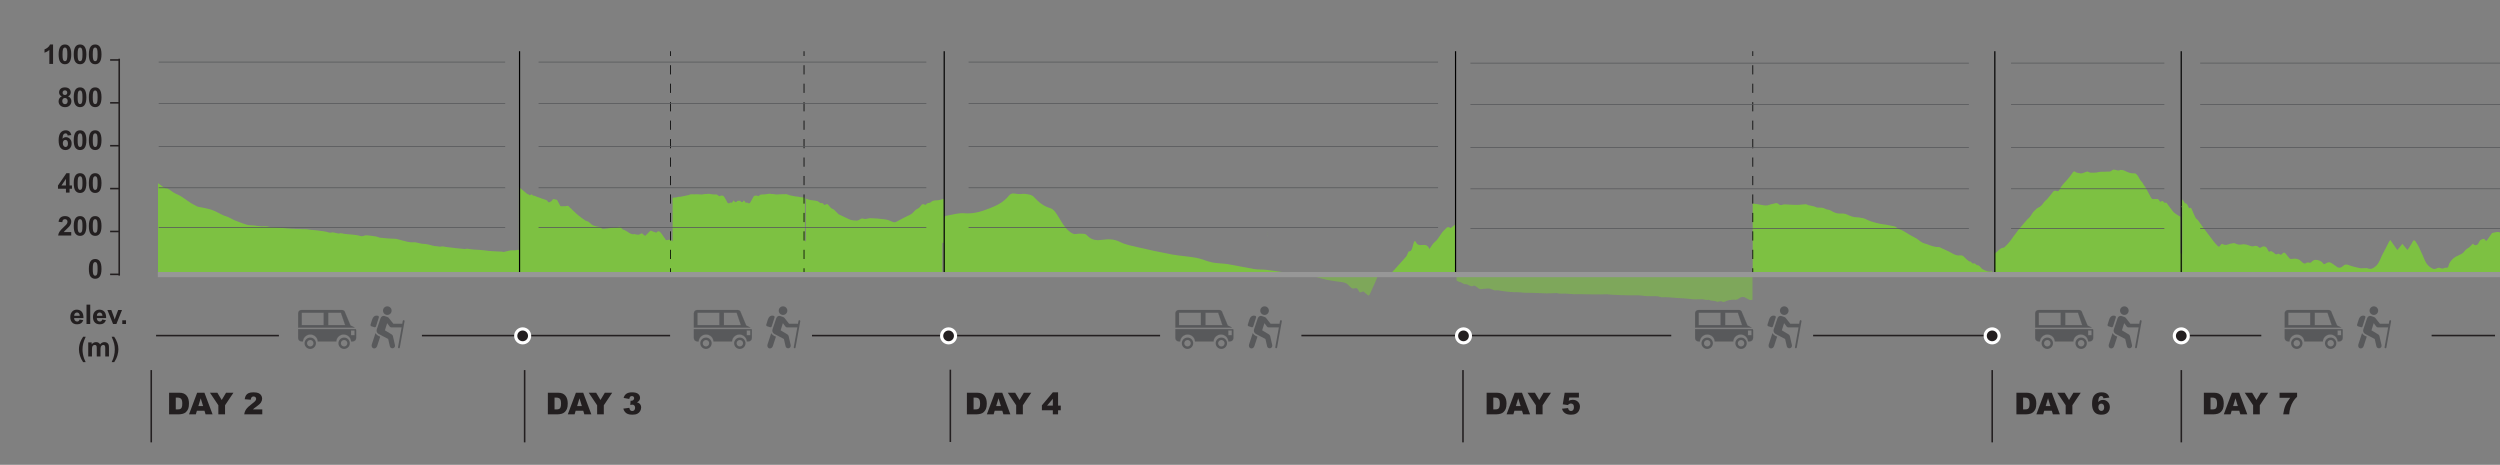 <?xml version="1.0" encoding="utf-8"?>
<!-- Generator: Adobe Illustrator 16.0.0, SVG Export Plug-In . SVG Version: 6.00 Build 0)  -->
<!DOCTYPE svg PUBLIC "-//W3C//DTD SVG 1.1//EN" "http://www.w3.org/Graphics/SVG/1.1/DTD/svg11.dtd">
<svg version="1.1" id="Layer_1" xmlns="http://www.w3.org/2000/svg" xmlns:xlink="http://www.w3.org/1999/xlink" x="0px" y="0px"
	 width="1573.081px" height="292.485px" viewBox="372.322 39.348 1573.081 292.485"
	 enable-background="new 372.322 39.348 1573.081 292.485" xml:space="preserve">
<rect x="372.322" y="39.348" width="1573.081" height="292.485" fill="#808080" stroke="none"/>
<g>
	<path fill="#7DC142" d="M1745.459,198.83v12.04h-118.017v-12.04c0.333-0.21,0.675-0.38,0.988-0.65
		c1.39-1.188,2.663-2.89,4.291-2.91c0.484-0.01,0.998-0.449,1.437-0.898c1.018-1.03,2.045-2.07,2.986-3.301
		c1.646-2.129,3.196-4.5,4.86-6.599c1.873-2.38,3.823-4.59,5.755-6.82c0.713-0.83,1.561-1.35,2.216-2.31
		c0.886-1.28,1.665-2.79,2.73-3.6c0.675-0.51,1.303-1.45,2.006-1.68c1.332-0.44,2.427-1.56,3.463-3.07
		c0.409-0.59,0.875-1.04,1.332-1.5c0.295-0.3,0.618-0.49,0.903-0.79c0.313-0.33,0.599-0.73,0.902-1.1
		c0.818-1.01,1.694-1.89,2.437-3.05c0.817-1.27,1.664-1.38,2.645-1.01c0.608,0.23,1.198,0.38,1.771-0.76
		c0.646-1.33,1.445-2.47,2.282-3.42c1.97-2.26,4.042-4.28,5.831-7.08c0.655-1.03,1.352-1.49,2.178-0.61
		c0.248,0.27,0.581,0.27,0.876,0.34c0.799,0.18,1.589,0.39,2.378,0.47c0.428,0.03,0.865-0.15,1.293-0.29
		c0.961-0.31,1.912-0.65,2.873-0.96c0.076-0.03,0.181,0.1,0.276,0.14c0.542,0.23,1.074,0.63,1.615,0.63
		c1.607,0,3.226,0.11,4.806-0.31c1.845-0.51,3.689-0.15,5.535-0.37c0.979-0.11,1.979,0.33,2.92-0.62
		c1.008-1.02,2.084-0.54,3.147-0.26c0.533,0.14,1.104,0.32,1.607,0.1c1.551-0.67,2.987-0.02,4.462,0.73
		c0.988,0.52,2.016,0.83,3.043,1.05c0.848,0.18,1.723,0.01,2.578,0.15c0.353,0.05,0.693,0.45,1.019,0.77
		c1.208,1.14,1.863,3.63,3.177,4.54c0.248,0.16,0.41,0.69,0.629,1.04c0.219,0.37,0.438,0.73,0.675,1.08
		c0.429,0.62,0.885,1.16,1.274,1.85c0.837,1.51,1.627,3.1,2.453,4.63c0.619,1.14,1.143,2.5,2.207,2.23
		c0.704-0.17,1.438,0.08,2.142-0.06c0.666-0.12,1.16,0.22,1.617,1.11c0.304,0.59,0.646,0.82,1.132,0.45
		c0.494-0.37,1.047-0.42,1.55,0.27c0.353,0.47,0.733,0.77,1.228,0.51c0.248-0.14,0.638,0.11,0.865,0.42
		c1.274,1.67,2.492,3.53,3.806,5.1c0.761,0.91,1.665,1.42,2.521,2.02c0.741,0.52,1.512,0.91,2.272,1.35v23.05L1745.459,198.83
		L1745.459,198.83z"/>
</g>
<rect x="698.844" y="191.123" fill="#7DC142" width="266.414" height="20.003"/>
<path fill="#7DC142" d="M699.632,196.82v3.22h-0.394v11.101H471.741V154.6c1.2,0.88,2.438,1.76,3.593,2.67
	c0.469,0.36,0.873,0.67,1.773,0.6c0.169-0.02,0.422,0.01,0.544,0.08c0.751,0.44,1.604,0.84,2.194,1.35
	c1.511,1.31,3.688,2.21,5.732,3.21c0.835,0.41,1.501,0.94,2.214,1.43c1.567,1.06,3.049,2.16,4.681,3.18
	c1.258,0.79,2.675,1.49,4.071,2.2c0.319,0.17,0.826,0.22,1.257,0.3c0.506,0.1,1.032,0.16,1.539,0.27c1.116,0.22,2.232,0.45,3.34,0.7
	c0.704,0.16,1.397,0.34,2.073,0.54c3.313,0.98,5.61,2.68,8.584,3.9c0.797,0.33,1.764,0.54,2.523,0.89
	c1.342,0.62,2.552,1.32,3.855,1.96c0.517,0.26,1.172,0.42,1.716,0.65c1.887,0.82,3.922,1.5,5.985,2.17
	c1.829,0.59,3.781,0.31,5.601,0.62c0.508,0.09,0.995,0.2,1.512,0.26c0.723,0.08,1.454,0.13,2.186,0.17
	c1.559,0.09,3.162-0.24,4.69,0.28c0.639,0.21,1.501,0.22,2.261,0.28c2.092,0.18,4.184,0.33,6.276,0.5
	c1.764,0.14,3.509,0.31,5.271,0.43c1.313,0.09,2.637,0.16,3.95,0.2c2.036,0.06,4.081,0.06,6.117,0.13
	c0.685,0.03,1.342,0.24,2.025,0.32c1.417,0.15,2.861,0.24,4.27,0.4c1.396,0.16,2.758,0.44,4.156,0.55
	c1.275,0.1,2.316,0.4,3.367,0.78c0.45,0.16,1.295,0.17,1.792,0.04c0.656-0.18,1.088-0.1,1.661,0.04
	c0.882,0.229,1.801,0.4,2.702,0.59c0.113,0.02,0.272,0.05,0.338,0.03c1.548-0.65,2.769,0.26,4.175,0.28
	c0.77,0.02,1.521,0.19,2.279,0.2c1.454,0.03,2.805,0.32,4.175,0.44c1.332,0.119,2.28,0.529,3.435,0.729
	c0.413,0.07,1.051-0.029,1.396-0.18c1.229-0.57,2.542-0.38,3.856-0.21c1.294,0.159,2.58,0.34,3.854,0.55
	c0.563,0.102,1.2,0.21,1.585,0.439c0.507,0.311,1.004,0.381,1.728,0.399c1.004,0.03,1.998,0.222,3.011,0.29
	c1.679,0.13,3.377,0.32,5.057,0.301c1.934-0.021,3.293,0.631,4.906,1c2.514,0.579,4.878,1.521,7.871,1.221
	c0.722-0.07,1.567,0.238,2.345,0.38c1.116,0.21,2.225,0.608,3.34,0.62c2.204,0.02,3.949,0.619,5.826,1.1
	c0.9,0.24,1.923,0.38,2.908,0.439c0.966,0.051,1.819,0.41,2.992,0.101c0.693-0.18,1.867,0.229,2.824,0.351
	c1.623,0.211,3.227,0.439,4.859,0.609c2.242,0.24,4.503,0.439,6.765,0.66c0.103,0,0.243,0.01,0.327-0.021
	c1.022-0.35,1.904-0.158,2.946,0.07c1.126,0.26,2.439,0.26,3.678,0.36c1.951,0.159,3.979,0.159,5.845,0.479
	c3.012,0.521,6.106,0.49,9.166,0.71c0.685,0.051,1.379-0.039,2.045,0.2c0.188,0.07,0.563,0.05,0.797-0.01
	c1.238-0.28,2.458-0.591,3.687-0.88c0.244-0.051,0.534-0.04,0.808-0.062c1.37-0.09,2.805,0.13,4.108-0.358
	C698.45,196.439,699.144,196.72,699.632,196.82z"/>
<g>
	<path fill="#7DC142" d="M698.844,157.107c0.916,0.723,1.837,1.434,2.747,2.173c0.597,0.484,1.195,0.975,1.753,1.53
		c0.56,0.555,1.169,0.862,1.848,0.986c0.064,0.012,0.119,0.136,0.18,0.206c0.286,0.326,0.568,0.304,0.841-0.023
		c0.349-0.421,0.626-0.362,1.031,0.001c0.292,0.264,0.614,0.629,1.112,0.526c0.393-0.08,0.834,0.329,1.261,0.485
		c0.673,0.247,1.354,0.455,2.03,0.696c0.513,0.183,1.02,0.399,1.532,0.583c0.348,0.125,0.703,0.208,1.052,0.327
		c0.546,0.187,1.084,0.434,1.638,0.571c0.612,0.152,0.987,0.724,1.383,1.259c0.25,0.339,0.489,0.342,0.79,0.17
		c0.37-0.211,0.785-0.311,1.122-0.587c0.336-0.275,0.588-0.731,0.904-1.065c0.161-0.171,0.389-0.37,0.566-0.344
		c0.689,0.102,1.375,0.274,2.058,0.458c0.119,0.033,0.233,0.227,0.314,0.381c0.593,1.107,1.161,2.237,1.771,3.326
		c0.114,0.207,0.379,0.366,0.576,0.37c0.992,0.019,1.983-0.009,2.976-0.05c0.259-0.011,0.518-0.118,0.772-0.199
		c0.816-0.258,1.293,0.548,1.85,1.074c1.294,1.223,2.556,2.51,3.872,3.689c1.045,0.939,2.142,1.777,3.231,2.623
		c0.813,0.63,1.636,1.248,2.485,1.779c0.458,0.287,0.987,0.367,1.479,0.56c0.234,0.093,0.479,0.187,0.684,0.355
		c0.564,0.464,1.111,0.97,1.667,1.454c0.936,0.818,2.021,1.06,3.081,1.375c0.506,0.15,1.043,0.126,1.549,0.283
		c0.654,0.205,1.347,0.258,1.894,0.94c0.404,0.504,0.957,0.373,1.468,0.319c0.736-0.078,1.475-0.133,2.208-0.238
		c1.296-0.188,2.588-0.43,3.884-0.605c0.541-0.073,1.093,0.008,1.634-0.061c0.61-0.076,1.221-0.208,1.821-0.378
		c0.598-0.169,1.038,0.218,1.379,0.731c0.521,0.782,1.14,1.117,1.896,1.314c0.652,0.17,1.262,0.66,1.881,1.032
		c0.942,0.563,1.817,1.358,2.891,1.464c0.108,0.01,0.213,0.126,0.322,0.139c0.228,0.024,0.46,0.034,0.688,0.013
		c0.272-0.026,0.61-0.252,0.802-0.109c0.579,0.437,1.2,0.191,1.784,0.354c0.699,0.192,1.271-0.162,1.872-0.521
		c0.451-0.269,0.932-0.42,1.395,0.079c0.338,0.367,0.693,0.726,1.079,0.989c0.187,0.126,0.525,0.154,0.682,0.009
		c0.822-0.778,1.625-1.601,2.403-2.459c0.452-0.497,0.817-0.785,1.464-0.393c0.768,0.466,1.633,0.652,2.462,0.925
		c0.408,0.134,0.772-0.015,1.065-0.464c0.23-0.351,0.479-0.378,0.862-0.267c1.117,0.326,1.712,1.497,2.431,2.459
		c0.713,0.957,1.333,2.039,2.056,2.98c0.167,0.219,0.589,0.131,0.89,0.104c0.248-0.021,0.49-0.232,0.735-0.235
		c0.657-0.007,1.315,0.055,1.969,0.088c0.025,0.69,0.048,1.261,0.07,1.832c-32.047,0-64.094,0-96.14,0
		C698.844,180.451,698.844,168.779,698.844,157.107z"/>
</g>
<g>
	<path fill="#7DC142" d="M878.787,163.825v4.046h-0.005v24.255h-83.218v-24.487c-0.007,0-0.007,0-0.013,0v-3.581
		c0.255-0.14,0.504-0.403,0.759-0.396c0.961,0.023,1.909-0.062,2.835-0.45c0.095-0.039,0.198-0.039,0.297-0.031
		c1.122,0.085,2.209-0.256,3.303-0.489c0.896-0.194,1.801-0.35,2.691-0.567c0.476-0.116,0.926-0.388,1.4-0.474
		c0.516-0.093,1.054-0.055,1.581-0.062c0.109,0,0.225,0.039,0.34,0.031c1.639-0.14,3.277,0.008,4.909,0.117
		c0.74,0.054,1.4-0.28,2.107-0.303c0.475-0.007,0.948-0.031,1.423-0.054c0.434-0.023,0.861-0.101,1.289-0.078
		c0.465,0.023,0.928,0.14,1.39,0.218c0.36,0.054,0.717,0.147,1.071,0.163c0.746,0.023,1.492-0.023,2.238,0.031
		c0.256,0.015,0.505,0.217,0.747,0.373c0.168,0.108,0.313,0.271,0.47,0.404c0.369,0.318,0.739,0.497,1.156,0.108
		c0.371-0.349,0.793-0.108,1.193-0.147c1.117-0.109,1.412,1.165,1.967,1.965c0.498,0.73,0.885,1.593,1.31,2.407
		c0.027,0.047,0.063,0.102,0.104,0.141c0.308,0.326,0.967,0.497,1.233,0.209c0.081-0.085,0.163-0.155,0.244-0.209
		c0.312-0.226,0.637-0.233,1.018-0.047c0.138,0.069,0.406-0.163,0.556-0.334c0.202-0.233,0.348-0.56,0.521-0.831
		c0.209-0.318,0.417-0.295,0.613,0.031c0.1,0.163,0.216,0.311,0.297,0.489c0.12,0.287,0.259,0.388,0.485,0.209
		c0.063-0.054,0.162-0.132,0.195-0.101c0.452,0.373,0.574-0.155,0.799-0.474c0.104-0.147,0.313-0.21,0.476-0.218
		c0.429-0.031,0.862,0.055,1.284-0.031c0.302-0.054,0.417,0.125,0.563,0.373c0.167,0.303,0.307,0.707,0.665,0.357
		c0.012-0.016,0.035-0.023,0.041-0.016c0.544,0.513,0.706-0.171,0.956-0.552c0.225-0.349,0.438-0.388,0.677-0.038
		c0.04,0.054,0.104,0.093,0.126,0.155c0.323,0.908,0.827,1.196,1.54,0.847c0.087-0.047,0.243,0.022,0.313,0.108
		c0.018,0.023,0.034,0.047,0.052,0.07c0.364,0.442,0.799,0.342,1.215,0.24c0.111-0.031,0.22-0.132,0.307-0.24
		c0.022-0.031,0.046-0.063,0.063-0.094c0.597-1.049,1.175-2.112,1.766-3.169c0.146-0.256,0.29-0.52,0.457-0.761
		c0.1-0.147,0.231-0.342,0.358-0.35c0.771-0.062,1.568-0.559,2.315,0.233c0.085,0.093,0.416-0.055,0.556-0.218
		c1.063-1.211,2.343-0.854,3.564-0.932c0.693-0.047,1.383-0.194,2.072-0.295c0.371-0.046,0.74-0.132,1.117-0.125
		c0.439,0.008,0.879,0.117,1.318,0.156c0.423,0.039,0.846,0.054,1.263,0.07c0.027,0.008,0.057,0,0.088,0.008
		c1.572,0.543,3.171,0.039,4.757,0.116c0.527,0.031,1.065-0.209,1.597,0.008c0.094,0.039,0.209,0.031,0.301-0.008
		c1.002-0.373,1.922,0.101,2.859,0.443c0.313,0.116,0.63,0.217,0.955,0.288c0.995,0.217,1.991,0.442,2.992,0.605
		c0.729,0.124,1.47,0.147,2.205,0.241c0.393,0.046,0.782,0.187,1.181,0.241c0.63,0.093,1.273,0.14,1.91,0.226
		C878.261,163.677,878.521,163.763,878.787,163.825z"/>
</g>
<g>
	<path fill="#7DC142" d="M966.184,164.415v27.711h-86.811v-27.819c1.429,0.621,2.893,1.002,4.404,1.103
		c0.96,0.063,1.916,0.272,2.864,0.481c0.29,0.063,0.563,0.311,0.822,0.521c0.625,0.505,1.285,0.776,2.021,0.738
		c0.444-0.023,0.86,0.209,1.109,0.753c0.18,0.389,0.417,0.419,0.712,0.311c0.389-0.147,0.793-0.217,1.177-0.389
		c0.421-0.186,0.723,0.07,1.012,0.412c0.225,0.271,0.458,0.536,0.671,0.831c0.654,0.893,1.441,1.522,2.315,1.872
		c0.619,0.248,1.054,0.792,1.533,1.266c0.643,0.629,1.273,1.273,1.915,1.902c0.076,0.077,0.181,0.117,0.272,0.164
		c2.096,0.993,4.202,1.949,6.292,2.982c0.84,0.418,1.678,0.69,2.563,0.736c0.538,0.032,1.076,0.048,1.604,0.125
		c0.937,0.146,1.829-0.063,2.639-0.675c0.741-0.553,1.469-0.802,2.314-0.49c1.031,0.373,2.078,0.124,3.092-0.147
		c1.192-0.318,2.367-0.031,3.553-0.055c0.707-0.023,1.417,0.039,2.125,0.109c1.487,0.147,2.969,0.364,4.449,0.488
		c1.789,0.14,3.466,0.871,5.139,1.616c0.893,0.404,1.686,0.287,2.506-0.147c1.61-0.862,3.226-1.732,4.839-2.571
		c0.833-0.435,1.686-0.784,2.512-1.211c0.788-0.396,1.591-0.771,2.338-1.29c0.493-0.341,0.88-0.932,1.344-1.374
		c0.543-0.521,1.034-1.126,1.707-1.413c0.979-0.42,1.869-1.111,2.535-2.167c0.711-1.111,1.521-1.188,2.442-0.676
		c0.422,0.232,0.717,0.163,1.053-0.35c0.23-0.357,0.693-0.575,1.063-0.599c0.655-0.054,1.268-0.186,1.812-0.675
		c1.014-0.901,2.166-1.088,3.323-1.08c1.481,0.008,2.904-0.35,4.321-0.862C965.906,164.5,966.045,164.461,966.184,164.415z"/>
</g>
<path fill="#7DC142" d="M966.422,188.963c-0.112,0.055-0.224,0.124-0.335,0.209c-0.366,0.288-1.272,0.117-1.694-0.209H966.422z"/>
<path fill="#7DC142" d="M983.876,188.963c-0.119,0.107-0.271,0.209-0.422,0.24c-0.572,0.102-1.169,0.202-1.671-0.24H983.876z"/>
<g>
	<path fill="#7DC142" d="M1178.139,210.379c1.976,0.279,3.935,0.538,5.91,0.747H966.211c0.018-10.89,0.035-21.761-0.016-32.676
		c-0.018-2.104,0.441-3.18,1.663-3.365c3.786-0.608,7.595-1.869,11.347-1.543c5.354,0.467,10.477-0.981,15.567-3.015
		c4.333-1.731,8.714-3.553,12.369-8.041c1.908-2.336,3.968-1.123,6.012-1.002c1.53,0.091,3.081-0.376,4.593-0.097
		c1.764,0.306,3.825,0.42,5.173,1.939c3.114,3.506,6.44,5.893,10.113,6.945c2.567,0.723,4.068,3.506,5.719,6.216
		c1.362,2.242,2.729,4.558,4.296,6.38c1.352,1.566,2.93,2.898,4.547,3.553c1.348,0.562,2.896-0.141,4.362-0.047
		c1.435,0.117,3.183-0.209,4.232,0.958c3.146,3.506,6.557,3.342,10.031,2.874c3.64-0.467,7.162-0.487,10.771,1.354
		c3.494,1.775,7.229,2.432,10.885,3.274c7.215,1.661,14.412,3.274,21.646,4.603c5.206,0.936,10.456,1.196,15.646,2.151
		c3.341,0.611,6.603,2.222,9.934,2.897c3.261,0.656,6.584,0.537,9.864,1.076c5.531,0.914,11.054,2.174,16.584,3.086
		c2.355,0.396,4.729,0.188,7.102,0.442C1171.813,209.441,1174.977,209.956,1178.139,210.379z"/>
	<path fill="#7DC142" d="M1288.109,180.552v30.574h-40.367c0.657-0.655,1.316-1.354,1.975-2.058
		c2.503-2.713,4.996-5.514,7.464-8.344c0.376-0.443,0.608-1.215,0.903-1.847c0.251-0.47,0.494-1.331,0.743-1.331
		c1.96,0.114,2.158-2.41,2.735-4.443c0.739-2.619,1.067-2.592,2.236-0.562c0.381,0.655,1.152,0.914,1.762,1.005
		c2.209,0.282,4.677-1.308,6.194,2.501c1.218-1.634,2.189-3.55,3.46-4.512c2.304-1.704,3.588-5.325,5.745-7.221
		c1.188-1.025,2.146-3.039,3.822-1.52c0.395,0.353,1.314-0.793,1.991-1.261C1287.223,181.23,1287.664,180.881,1288.109,180.552z"/>
</g>
<path opacity="0.6" fill="#7DC142" enable-background="new    " d="M1239.024,213.66c-0.567,1.402-1.138,2.706-1.703,4.042
	c-0.947,2.206-1.911,4.384-2.888,6.418c-0.31,0.639-0.695,1.336-1.016,1.169c-0.888-0.463-1.756-1.366-2.63-2.102
	c-0.2-0.17-0.391-0.404-0.588-0.404c-0.979-0.033-2.183,1.369-2.88-0.303c-1.434-3.375-2.828-0.967-4.211-1.701
	c-1.348-0.702-2.641-2.709-3.976-3.279c-1.782-0.77-3.573-0.73-5.368-1.029c-2.091-0.335-4.182-0.57-6.265-1.009
	c-2.331-0.5-4.661-1.168-6.991-1.802H1239.024L1239.024,213.66z"/>
<g opacity="0.6">
	<path fill="#7DC142" d="M1288.859,215.909c0-1.556,0-3.107,0-4.659c62.061,0,124.123,0,186.187,0c0,5.573,0,11.146,0,16.723
		c-0.567,0.045-1.216,0.264-1.681,0.101c-0.89-0.313-1.691-0.816-2.496-1.286c-1.551-0.908-2.775-0.846-4.129,0.261
		c-0.021,0.017-0.036,0.038-0.058,0.047c-0.726,0.319-1.507,0.972-2.163,0.888c-1.39-0.172-2.705-0.019-4.021,0.19
		c-0.831,0.132-1.643,0.453-2.399,0.795c-0.684,0.306-1.264,0.632-2.048,0.187c-0.686-0.387-1.432-0.348-2.199-0.057
		c-0.359,0.139-0.945,0.246-1.209,0.09c-1.495-0.871-3.447-0.272-4.908-1.178c-0.074-0.046-0.219-0.039-0.315-0.021
		c-1.239,0.274-2.398-0.104-3.588-0.308c-0.408-0.074-0.848-0.058-1.269-0.029c-2.335,0.158-4.642,0.14-6.973-0.209
		c-2.109-0.312-4.277-0.348-6.42-0.504c-0.734-0.055-1.468-0.099-2.201-0.149c-0.918-0.062-1.836-0.125-2.752-0.194
		c-0.341-0.025-0.68-0.091-1.021-0.109c-0.994-0.051-1.992-0.121-2.991-0.127c-1.072-0.004-2.124,0.221-3.202-0.183
		c-0.755-0.282-1.625-0.37-2.457-0.477c-0.463-0.06-0.95,0.048-1.429,0.045c-1.618-0.011-3.243,0.007-4.86-0.07
		c-1.045-0.048-2.082-0.239-3.125-0.358c-0.493-0.056-0.994-0.117-1.491-0.121c-2.257-0.01-4.515,0.02-6.771-0.01
		c-1.695-0.021-3.396-0.098-5.091-0.16c-1.747-0.064-3.494-0.125-5.237-0.227c-1.078-0.063-2.149-0.263-3.229-0.29
		c-1.221-0.026-2.438,0.099-3.657,0.104c-1.83,0.014-3.66-0.004-5.49-0.028c-2.523-0.034-5.05-0.099-7.572-0.131
		c-1.462-0.017-2.929,0.05-4.388-0.013c-1.696-0.073-3.384-0.291-5.08-0.37c-1.711-0.082-3.448,0.313-5.127-0.294
		c-0.223-0.081-0.525-0.01-0.79-0.002c-1.804,0.066-3.608,0.209-5.413,0.185c-2.76-0.04-5.519-0.217-8.28-0.3
		c-2.148-0.064-4.299-0.053-6.443-0.127c-0.952-0.034-1.898-0.303-2.846-0.291c-3.494,0.045-6.946-0.234-10.387-0.756
		c-1.554-0.234-3.103-0.676-4.731-0.391c-0.241,0.043-0.538-0.141-0.806-0.224c-1.062-0.337-2.105-0.913-3.182-0.959
		c-1.648-0.063-3.317,0.244-4.981,0.372c-0.272,0.021-0.621,0.006-0.826-0.124c-0.816-0.517-1.644-1.042-2.37-1.649
		c-0.573-0.48-1.123-0.585-1.768-0.234c-0.627,0.341-1.156,0.234-1.776-0.051c-1.056-0.485-2.022-1.215-3.366-1.064
		c-0.157,0.02-0.338-0.112-0.514-0.162c-1.065-0.309-1.776-1.255-3.026-1.244c-0.102,0-0.196-0.146-0.31-0.204
		C1289.746,216.332,1289.3,216.123,1288.859,215.909z"/>
</g>
<g>
	<path fill="#7DC142" d="M1625.767,210.003c0,0.692,0,1.38,0,2.077c-0.307-0.043-0.613-0.125-0.922-0.125
		c-49.577-0.004-99.155-0.004-148.731,0c-0.309,0-0.614,0.082-0.924,0.125c0-14.896,0-29.792,0-44.688
		c1.135,0.168,2.267,0.333,3.396,0.509c1.717,0.271,3.438,0.76,5.152,0.749c1.299-0.004,2.586-0.792,3.892-0.972
		c1.272-0.177,2.586-1.113,3.819,0.109c0.935,0.917,1.838,0.596,2.781,0.317c0.447-0.129,0.908-0.172,1.357-0.152
		c1.34,0.055,2.677,0.165,4.016,0.231c1.143,0.055,2.286,0.071,3.428,0.098c0.36,0.012,0.723,0.016,1.082-0.016
		c1.508-0.137,3.014-0.345,4.519-0.408c0.475-0.016,0.943,0.435,1.423,0.548c1.263,0.306,2.534,0.506,3.799,0.823
		c0.709,0.18,1.399,0.702,2.104,0.752c1.577,0.11,3.144-0.254,4.712,0.725c1.137,0.709,2.45,0.376,3.578,1.097
		c2.005,1.274,3.994,2.077,6.121,1.928c1.434-0.098,2.926,0,4.303,0.666c1.986,0.96,3.945,1.693,6.004,1.689
		c1.459-0.004,2.915,0.407,4.373,0.643c0.051,0.008,0.104,0.027,0.15,0.047c1.521,0.659,3.03,1.438,4.562,1.937
		c1.995,0.646,4.009,1.097,6.021,1.56c0.946,0.219,1.906,0.223,2.857,0.392c1.841,0.333,3.677,0.709,5.515,1.074
		c0.252,0.051,0.516,0.113,0.755,0.262c0.921,0.576,1.813,1.466,2.755,1.721c1.308,0.354,2.538,0.996,3.785,1.838
		c2.268,1.528,4.609,2.641,6.918,3.946c0.321,0.177,0.623,0.47,0.937,0.693c0.886,0.631,1.756,1.384,2.663,1.846
		c0.911,0.463,1.869,0.588,2.802,0.94c2.451,0.934,4.896,1.951,7.427,1.787c0.351-0.027,0.712,0.181,1.06,0.34
		c0.525,0.236,1.035,0.541,1.558,0.785c1.446,0.674,2.907,1.246,4.339,2.015c2.058,1.101,4.075,2.477,6.275,2.147
		c0.681-0.105,1.411-0.027,2.059,0.355c0.719,0.419,1.353,1.333,2.046,1.943c0.643,0.572,1.305,1.104,1.979,1.524
		c0.352,0.211,0.892-0.122,1.097,0.267c0.606,1.145,1.252,1.069,2.001,0.934c0.371-0.066,0.777,0.427,1.158,0.701
		c0.16,0.113,0.32,0.49,0.459,0.449c0.855-0.25,1.557,0.4,2.254,1.205c0.482,0.551,0.98,1.166,1.516,1.422
		C1621.883,209.76,1623.78,210.779,1625.767,210.003z"/>
</g>
<g>
	<path fill="#7DC142" d="M1745.459,164.695c0.379,0.569,0.757,1.139,1.141,1.705c0.196,0.292,0.395,0.822,0.604,0.829
		c1.616,0.051,1.633,1.692,2.321,2.654c0.085,0.117,0.146,0.252,0.258,0.451c1.061-0.621,1.445,0.044,1.834,1.04
		c0.685,1.756,1.455,3.48,2.308,5.146c0.288,0.566,1.013,0.846,1.411,1.371c0.996,1.319,1.893,2.729,2.878,4.057
		c2.365,3.18,4.737,6.354,7.151,9.489c0.743,0.965,1.635,1.793,2.441,2.701c0.452,0.504,0.875,0.529,1.313-0.002
		c0.229-0.277,0.475-0.539,0.688-0.832c0.332-0.462,0.637-0.642,1.214-0.335c0.967,0.513,1.959,0.686,3.069,0.238
		c1.165-0.463,2.419-0.692,3.654-0.876c0.494-0.074,1.061,0.186,1.55,0.408c1.177,0.535,2.297,0.695,3.618,0.42
		c2.01-0.424,3.953,0.372,5.867,1.083c0.498,0.183,1.132,0.159,1.646,0.005c1.172-0.352,2.241-0.342,3.151,0.626
		c0.471,0.501,0.849,0.549,1.433,0.14c1.726-1.214,3.313-0.673,4.202,1.344c0.164,0.371,0.299,0.783,0.544,1.076
		c0.159,0.19,0.618,0.363,0.737,0.26c0.788-0.676,1.374-0.139,1.997,0.291c0.288,0.199,0.64,0.326,0.868,0.587
		c0.644,0.728,1.247,1.204,2.198,0.493c0.234-0.172,0.849-0.024,1.12,0.207c0.687,0.58,1.164,0.367,1.679-0.229
		c0.886-1.031,1.41-1.043,2.328,0.037c0.764,0.899,1.406,1.933,2.197,2.796c0.288,0.311,0.896,0.487,1.309,0.412
		c2.384-0.432,4.583-0.268,6.404,1.758c0.418,0.465,0.988,0.809,1.542,1.069c0.277,0.132,0.755,0.071,1.002-0.119
		c0.737-0.571,1.421-0.71,2.303-0.341c0.351,0.146,1.051-0.1,1.321-0.434c1.064-1.289,2.213-1.599,3.806-1.266
		c1.476,0.309,2.651,0.861,3.542,2.146c0.442,0.645,0.928,0.48,1.438,0.139c1.776-1.201,2.974-1.141,4.62,0.15
		c0.903,0.709,1.835,1.371,2.785,2.004c1.06,0.705,2.543,0.485,3.603-0.604c1.154-1.187,2.349-1.229,3.763-0.622
		c1.182,0.504,2.438,0.797,3.675,1.146c0.737,0.207,1.489,0.354,2.236,0.512c0.558,0.12,1.121,0.27,1.686,0.308
		c0.637,0.041,1.281-0.042,1.921-0.042c0.784,0,1.642-0.187,2.336,0.092c1.872,0.748,3.405,0.202,5.273-1.553
		c2.172-2.035,2.778-5,4.163-7.494c1.396-2.521,2.654-5.14,3.99-7.705c0.161-0.315,0.407-0.584,0.768-1.084
		c1.479,2.123,2.891,4.145,4.432,6.348c1.112-1.364,2.14-2.621,3.189-3.906c1.015,1.232,2.022,2.46,3.197,3.887
		c0.785-1.193,1.488-2.227,2.152-3.29c0.442-0.712,0.812-1.477,1.238-2.198c0.502-0.843,0.979-0.853,1.543-0.104
		c1.938,2.571,3.132,5.604,4.474,8.544c0.778,1.709,1.412,3.515,2.347,5.112c1.063,1.812,2.684,3.078,4.534,3.794
		c0.615,0.237,1.536-0.013,2.163-0.363c0.856-0.479,1.608-0.442,2.443-0.12c0.715,0.275,1.397,0.481,2.155-0.033
		c0.36-0.252,0.93-0.232,1.395-0.197c0.815,0.062,1.219-0.36,1.381-1.162c0.441-2.18,1.832-3.703,3.316-4.965
		c1.192-1.012,2.774-1.469,4.157-2.237c0.748-0.415,1.626-0.8,2.109-1.483c0.797-1.128,1.704-1.918,2.849-2.6
		c1.056-0.627,1.878-1.727,2.891-2.703c0,0,0.176,0.148,0.339,0.313c1.076,1.07,2.357,0.85,3.143-0.543
		c0.252-0.448,0.515-0.888,0.745-1.348c0.568-1.129,1.676-1.188,2.62-1.494c0.216-0.068,0.678,0.41,0.893,0.741
		c0.498,0.757,0.854,0.664,1.315-0.043c0.879-1.333,1.797-2.633,2.729-3.919c0.182-0.247,0.488-0.506,0.757-0.539
		c1.504-0.178,2.993-0.993,4.53-0.192c0,8.411,0,16.819,0,25.228c-1.469,0-2.936-0.021-4.398,0.022
		c-0.256,0.006-0.508,0.278-0.76,0.429c-0.066,0-0.139,0-0.205,0c-0.207-0.149-0.408-0.429-0.614-0.431
		c-4.48-0.025-8.96-0.025-13.438,0c-0.201,0.002-0.401,0.28-0.599,0.431c-0.068,0-0.139,0-0.209,0
		c-0.229-0.149-0.455-0.429-0.685-0.429c-4.515-0.027-9.028-0.027-13.542-0.002c-0.209,0.002-0.419,0.28-0.628,0.431
		c-0.069,0-0.138,0-0.206,0c-0.244-0.149-0.488-0.429-0.734-0.431c-4.446-0.025-8.895-0.029-13.342,0
		c-0.26,0.002-0.522,0.28-0.779,0.431c-0.068,0-0.141,0-0.209,0c-0.2-0.149-0.402-0.429-0.602-0.431
		c-4.479-0.025-8.958-0.025-13.438,0c-0.205,0.002-0.407,0.28-0.608,0.431c-0.069,0-0.14,0-0.209,0
		c-0.223-0.149-0.443-0.429-0.666-0.429c-4.519-0.027-9.034-0.027-13.554,0c-0.213,0-0.426,0.278-0.636,0.429
		c-0.07,0-0.139,0-0.206,0c-0.245-0.149-0.486-0.429-0.728-0.431c-4.444-0.025-8.889-0.029-13.332,0
		c-0.267,0.002-0.531,0.28-0.798,0.431c-0.068,0-0.14,0-0.208,0c-0.196-0.149-0.393-0.429-0.59-0.431
		c-4.48-0.025-8.961-0.025-13.439,0c-0.209,0.002-0.414,0.28-0.618,0.431c-0.067,0-0.14,0-0.208,0
		c-0.218-0.149-0.434-0.429-0.651-0.429c-4.519-0.027-9.036-0.027-13.557,0c-0.217,0-0.431,0.278-0.648,0.429
		c-0.068,0-0.137,0-0.204,0c-0.175-0.149-0.345-0.429-0.518-0.429c-4.55-0.024-9.1-0.024-13.648,0c-0.164,0-0.323,0.278-0.485,0.429
		c-0.068,0-0.137,0-0.204,0c-0.236-0.149-0.469-0.429-0.704-0.429c-4.511-0.027-9.021-0.027-13.53-0.002
		c-0.209,0.002-0.416,0.28-0.623,0.431c-0.067,0-0.139,0-0.209,0c-0.244-0.149-0.49-0.429-0.74-0.431
		c-4.449-0.025-8.898-0.027-13.35,0c-0.256,0.002-0.508,0.28-0.765,0.431c-0.07,0-0.138,0-0.206,0
		c-0.205-0.149-0.408-0.429-0.612-0.431c-4.479-0.025-8.957-0.025-13.438,0c-0.201,0.002-0.4,0.28-0.604,0.431
		c-0.065,0-0.136,0-0.203,0c-0.333-0.149-0.662-0.429-0.994-0.431c-4.618-0.029-9.241-0.021-13.861-0.021
		C1745.459,195.479,1745.459,180.088,1745.459,164.695z"/>
</g>
<path fill="none" stroke="#FFFFFF" stroke-width="0.75" stroke-miterlimit="10" d="M681.365,210.963"/>
<line fill="none" stroke="#000000" stroke-width="0.75" stroke-miterlimit="10" x1="966.447" y1="71.577" x2="966.447" y2="211.139"/>
<line fill="none" stroke="#000000" stroke-width="0.75" stroke-miterlimit="10" x1="1288.201" y1="71.577" x2="1288.201" y2="211.139"/>
<line fill="none" stroke="#000000" stroke-width="0.75" stroke-miterlimit="10" x1="699.242" y1="71.577" x2="699.242" y2="211.139"/>
<g>
	<g>
		
			<line fill="none" stroke="#000000" stroke-width="0.5" stroke-miterlimit="10" x1="794.242" y1="71.577" x2="794.242" y2="74.577"/>
		
			<line fill="none" stroke="#000000" stroke-width="0.5" stroke-miterlimit="10" stroke-dasharray="5.807,5.807" x1="794.242" y1="80.384" x2="794.242" y2="205.234"/>
		
			<line fill="none" stroke="#000000" stroke-width="0.5" stroke-miterlimit="10" x1="794.242" y1="208.139" x2="794.242" y2="211.139"/>
	</g>
</g>
<g>
	<g>
		
			<line fill="none" stroke="#000000" stroke-width="0.5" stroke-miterlimit="10" x1="878.242" y1="71.577" x2="878.242" y2="74.577"/>
		
			<line fill="none" stroke="#000000" stroke-width="0.5" stroke-miterlimit="10" stroke-dasharray="5.807,5.807" x1="878.242" y1="80.384" x2="878.242" y2="205.234"/>
		
			<line fill="none" stroke="#000000" stroke-width="0.5" stroke-miterlimit="10" x1="878.242" y1="208.139" x2="878.242" y2="211.139"/>
	</g>
</g>
<g>
	<g>
		
			<line fill="none" stroke="#000000" stroke-width="0.5" stroke-miterlimit="10" x1="1475.242" y1="71.577" x2="1475.242" y2="74.577"/>
		
			<line fill="none" stroke="#000000" stroke-width="0.5" stroke-miterlimit="10" stroke-dasharray="5.807,5.807" x1="1475.242" y1="80.384" x2="1475.242" y2="205.234"/>
		
			<line fill="none" stroke="#000000" stroke-width="0.5" stroke-miterlimit="10" x1="1475.242" y1="208.139" x2="1475.242" y2="211.139"/>
	</g>
</g>
<line fill="none" stroke="#000000" stroke-width="0.75" stroke-miterlimit="10" x1="1627.538" y1="71.577" x2="1627.538" y2="211.139"/>
<line fill="none" stroke="#000000" stroke-width="0.75" stroke-miterlimit="10" x1="1744.816" y1="71.577" x2="1744.816" y2="211.139"/>
<g>
	<g>
		<g>
			<g>
				<g>
					<path fill="#58595B" d="M1845.574,245.536l-0.115-0.089l-2.601-1.307l-3.367-8.02l-0.226-0.648
						c-0.354-0.636-1.041-1.072-1.82-1.072h-25.423c-1.151,0-2.087,0.931-2.087,2.086v9.05H1845.574L1845.574,245.536z
						 M1828.824,243.945v-7.823h8.029l2.676,7.823H1828.824z M1825.997,243.945h-13.82v-7.823h13.82V243.945z M1846.27,246.458
						h-36.334v5.608c0,1.154,0.937,2.082,2.088,2.082h0.893c0.186-2.429,2.217-4.342,4.693-4.342c2.476,0,4.505,1.914,4.688,4.342
						h11.611c0.18-2.429,2.201-4.342,4.683-4.342c2.474,0,4.499,1.914,4.687,4.342h1.048c1.152,0,2.08-0.928,2.08-2.082v-4.875
						C1846.404,246.934,1846.355,246.695,1846.27,246.458z M1843.182,247.281h2.256v2.966h-2.256V247.281z"/>
				</g>
				<g>
					<g>
						<path fill="#58595B" d="M1809.983,245.536v-9.05c0-1.122,0.917-2.038,2.038-2.038h25.424c0.739,0,1.423,0.401,1.779,1.038
							l0.228,0.656l3.364,8.02l0.011,0.015l2.606,1.312l0.067,0.05h0.15l-0.167-0.131l-2.587-1.296l-3.361-8.002l-0.225-0.658
							c-0.377-0.674-1.093-1.094-1.865-1.094h-25.423c-1.178,0-2.137,0.955-2.137,2.131v9.05L1809.983,245.536L1809.983,245.536z
							 M1846.323,246.458h-0.099c0.086,0.237,0.131,0.481,0.131,0.733v4.875c0,1.119-0.912,2.037-2.033,2.037h-1.004
							c-0.203-2.439-2.275-4.342-4.729-4.342c-2.457,0-4.525,1.901-4.729,4.342h-11.523c-0.207-2.439-2.281-4.342-4.73-4.342
							c-2.456,0-4.525,1.901-4.733,4.342h-0.853c-1.123,0-2.037-0.918-2.037-2.037v-5.608h-0.1v5.608
							c0,1.173,0.96,2.135,2.139,2.135h0.938l0.005-0.043c0.187-2.413,2.223-4.301,4.643-4.301c2.416,0,4.457,1.888,4.64,4.301
							l0.003,0.043h11.7l0.008-0.043c0.175-2.413,2.207-4.301,4.632-4.301c2.421,0,4.452,1.888,4.636,4.301l0.007,0.043h1.092
							c1.177,0,2.131-0.962,2.131-2.135v-4.875C1846.455,246.941,1846.412,246.695,1846.323,246.458z"/>
					</g>
					<g>
						<path fill="#58595B" d="M1839.601,243.994h-10.827v-7.919h8.115l0.008,0.032L1839.601,243.994z M1828.871,243.9h10.593
							l-2.643-7.73h-7.95V243.9L1828.871,243.9z"/>
					</g>
					<g>
						<path fill="#58595B" d="M1845.485,250.294h-2.354v-3.06h2.354V250.294z M1843.232,250.197h2.157v-2.871h-2.157V250.197z"/>
					</g>
					<g>
						<path fill="#58595B" d="M1826.045,243.994h-13.914v-7.919h13.914V243.994z M1812.229,243.9h13.723v-7.73h-13.723V243.9z"/>
					</g>
				</g>
			</g>
			<g>
				<g>
					<path fill="#58595B" d="M1838.847,258.908c-1.909,0-3.476-1.494-3.57-3.398c-0.095-1.979,1.436-3.656,3.4-3.758
						c1.983-0.1,3.647,1.434,3.749,3.398c0.1,1.969-1.425,3.65-3.396,3.754C1838.968,258.906,1838.911,258.908,1838.847,258.908z
						 M1838.857,253.295c-0.031,0-0.069,0-0.104,0.008c-1.116,0.051-1.986,1.012-1.934,2.129c0.054,1.118,0.997,1.979,2.13,1.926
						c1.121-0.055,1.988-1.01,1.931-2.131C1840.826,254.145,1839.938,253.295,1838.857,253.295z"/>
				</g>
				<g>
					<path fill="#58595B" d="M1817.536,258.908c-1.902,0-3.472-1.494-3.568-3.398c-0.099-1.979,1.429-3.656,3.401-3.758
						c1.988-0.1,3.65,1.434,3.75,3.398c0.094,1.97-1.434,3.65-3.401,3.754C1817.658,258.906,1817.598,258.908,1817.536,258.908z
						 M1817.546,253.295c-0.036,0-0.069,0-0.103,0.008c-1.121,0.051-1.987,1.008-1.932,2.129c0.06,1.118,1,1.979,2.13,1.926
						c1.115-0.055,1.984-1.01,1.935-2.131C1819.521,254.145,1818.631,253.295,1817.546,253.295z"/>
				</g>
			</g>
		</g>
	</g>
	<g>
		<g>
			<path fill="#58595B" d="M1876.429,240.795c0.276,0.049,0.472,0.293,0.472,0.563c0,0.037-0.002,0.069-0.009,0.104l-2.984,16.568
				c-0.059,0.313-0.357,0.518-0.666,0.465c-0.281-0.055-0.479-0.296-0.479-0.567c0-0.03,0.003-0.063,0.009-0.102l0.06-0.33
				l2.19-12.134h-6.319c-0.017,0-0.025,0-0.04-0.004c-0.016,0.004-0.03,0.004-0.044,0.004c-0.404,0-0.793-0.168-1.054-0.496
				l-1.625-2.186l-1.42,4.514l3.979,2.397c0.701,0.375,1.13,1.052,1.164,1.722c0,0.002,0,0.002,0,0.006l1.186,5.174
				c0.05,0.217,0.054,0.439,0.019,0.65c-0.109,0.633-0.593,1.176-1.263,1.328c-0.126,0.026-0.248,0.043-0.37,0.043
				c-0.754,0-1.436-0.521-1.609-1.285l-1.049-4.558l-6.088-3.25c-0.534-0.287-0.907-0.739-1.07-1.239
				c-0.006-0.016-0.014-0.031-0.015-0.05c-0.163-0.469-0.173-1.021,0.011-1.563l2.325-6.896c0.389-1.153,1.489-1.821,2.463-1.491
				l1.962,0.658c0.246,0.085,0.46,0.221,0.636,0.402c0.009,0.003,0.017,0.017,0.024,0.023c0.022,0.023,0.047,0.049,0.065,0.08
				c0.027,0.026,0.05,0.053,0.065,0.078l2.881,3.631v0.002h5.191c0.138,0,0.271,0.028,0.393,0.076l0.341-1.88
				C1875.816,240.943,1876.115,240.736,1876.429,240.795z"/>
			<path fill="#58595B" d="M1866.03,232.104c1.495,0,2.71,1.213,2.71,2.711c0,1.496-1.215,2.705-2.71,2.705
				c-1.497,0-2.711-1.209-2.711-2.705C1863.319,233.316,1864.533,232.104,1866.03,232.104z"/>
			<path fill="#58595B" d="M1860.351,238.161c0.313,0.185,0.452,0.603,0.323,1.006l-0.323,1.021l-0.419,1.334l-0.988,3.125
				c-0.148,0.463-0.6,0.742-1.004,0.609l-1.98-0.626c-0.406-0.128-0.615-0.614-0.468-1.077l0.974-3.078
				c1.085-3.369,3.6-2.433,3.867-2.324c0.005,0,0.011,0.004,0.015,0.009C1860.35,238.161,1860.351,238.161,1860.351,238.161z"/>
			<path fill="#58595B" d="M1861.564,251.186l-1.938,5.928c-0.354,1.089-1.392,1.727-2.315,1.424
				c-0.709-0.23-1.147-0.953-1.147-1.773c0-0.242,0.039-0.494,0.123-0.744l2.224-6.805c0.033-0.1,0.067-0.189,0.111-0.277
				C1858.92,249.591,1859.67,250.479,1861.564,251.186z"/>
		</g>
	</g>
</g>
<g>
	<g>
		<g>
			<g>
				<g>
					<path fill="#58595B" d="M1688.574,245.536l-0.115-0.089l-2.601-1.307l-3.367-8.02l-0.226-0.648
						c-0.354-0.636-1.041-1.072-1.82-1.072h-25.423c-1.151,0-2.087,0.931-2.087,2.086v9.05H1688.574L1688.574,245.536z
						 M1671.824,243.945v-7.823h8.029l2.676,7.823H1671.824z M1668.997,243.945h-13.82v-7.823h13.82V243.945z M1689.27,246.458
						h-36.334v5.608c0,1.154,0.937,2.082,2.088,2.082h0.893c0.186-2.429,2.217-4.342,4.693-4.342c2.476,0,4.505,1.914,4.688,4.342
						h11.611c0.18-2.429,2.201-4.342,4.683-4.342c2.474,0,4.499,1.914,4.687,4.342h1.048c1.152,0,2.08-0.928,2.08-2.082v-4.875
						C1689.404,246.934,1689.355,246.695,1689.27,246.458z M1686.182,247.281h2.256v2.966h-2.256V247.281z"/>
				</g>
				<g>
					<g>
						<path fill="#58595B" d="M1652.983,245.536v-9.05c0-1.122,0.917-2.038,2.038-2.038h25.424c0.739,0,1.423,0.401,1.779,1.038
							l0.228,0.656l3.364,8.02l0.011,0.015l2.606,1.312l0.067,0.05h0.15l-0.167-0.131l-2.587-1.296l-3.361-8.002l-0.225-0.658
							c-0.377-0.674-1.093-1.094-1.865-1.094h-25.423c-1.178,0-2.137,0.955-2.137,2.131v9.05L1652.983,245.536L1652.983,245.536z
							 M1689.323,246.458h-0.099c0.086,0.237,0.131,0.481,0.131,0.733v4.875c0,1.119-0.912,2.037-2.033,2.037h-1.004
							c-0.203-2.439-2.275-4.342-4.729-4.342c-2.457,0-4.525,1.901-4.729,4.342h-11.523c-0.207-2.439-2.281-4.342-4.73-4.342
							c-2.456,0-4.525,1.901-4.733,4.342h-0.853c-1.123,0-2.037-0.918-2.037-2.037v-5.608h-0.1v5.608
							c0,1.173,0.96,2.135,2.139,2.135h0.938l0.005-0.043c0.187-2.413,2.223-4.301,4.643-4.301c2.416,0,4.457,1.888,4.64,4.301
							l0.003,0.043h11.7l0.008-0.043c0.175-2.413,2.207-4.301,4.632-4.301c2.421,0,4.452,1.888,4.636,4.301l0.007,0.043h1.092
							c1.177,0,2.131-0.962,2.131-2.135v-4.875C1689.455,246.941,1689.412,246.695,1689.323,246.458z"/>
					</g>
					<g>
						<path fill="#58595B" d="M1682.601,243.994h-10.827v-7.919h8.115l0.008,0.032L1682.601,243.994z M1671.871,243.9h10.593
							l-2.643-7.73h-7.95V243.9L1671.871,243.9z"/>
					</g>
					<g>
						<path fill="#58595B" d="M1688.485,250.294h-2.354v-3.06h2.354V250.294z M1686.232,250.197h2.157v-2.871h-2.157V250.197z"/>
					</g>
					<g>
						<path fill="#58595B" d="M1669.045,243.994h-13.914v-7.919h13.914V243.994z M1655.229,243.9h13.723v-7.73h-13.723V243.9z"/>
					</g>
				</g>
			</g>
			<g>
				<g>
					<path fill="#58595B" d="M1681.847,258.908c-1.909,0-3.476-1.494-3.57-3.398c-0.095-1.979,1.436-3.656,3.4-3.758
						c1.983-0.1,3.647,1.434,3.749,3.398c0.1,1.969-1.425,3.65-3.396,3.754C1681.968,258.906,1681.911,258.908,1681.847,258.908z
						 M1681.857,253.295c-0.031,0-0.069,0-0.104,0.008c-1.116,0.051-1.986,1.012-1.934,2.129c0.054,1.118,0.997,1.979,2.13,1.926
						c1.121-0.055,1.988-1.01,1.931-2.131C1683.826,254.145,1682.938,253.295,1681.857,253.295z"/>
				</g>
				<g>
					<path fill="#58595B" d="M1660.536,258.908c-1.902,0-3.472-1.494-3.568-3.398c-0.099-1.979,1.429-3.656,3.401-3.758
						c1.988-0.1,3.65,1.434,3.75,3.398c0.094,1.97-1.434,3.65-3.401,3.754C1660.658,258.906,1660.598,258.908,1660.536,258.908z
						 M1660.546,253.295c-0.036,0-0.069,0-0.103,0.008c-1.121,0.051-1.987,1.008-1.932,2.129c0.06,1.118,1,1.979,2.13,1.926
						c1.115-0.055,1.984-1.01,1.935-2.131C1662.521,254.145,1661.631,253.295,1660.546,253.295z"/>
				</g>
			</g>
		</g>
	</g>
	<g>
		<g>
			<path fill="#58595B" d="M1719.429,240.795c0.276,0.049,0.472,0.293,0.472,0.563c0,0.037-0.002,0.069-0.009,0.104l-2.984,16.568
				c-0.059,0.313-0.357,0.518-0.666,0.465c-0.281-0.055-0.479-0.296-0.479-0.567c0-0.03,0.003-0.063,0.009-0.102l0.06-0.33
				l2.19-12.134h-6.319c-0.017,0-0.025,0-0.04-0.004c-0.016,0.004-0.03,0.004-0.044,0.004c-0.404,0-0.793-0.168-1.054-0.496
				l-1.625-2.186l-1.42,4.514l3.979,2.397c0.701,0.375,1.13,1.052,1.164,1.722c0,0.002,0,0.002,0,0.006l1.186,5.174
				c0.05,0.217,0.054,0.439,0.019,0.65c-0.109,0.633-0.593,1.176-1.263,1.328c-0.126,0.026-0.248,0.043-0.37,0.043
				c-0.754,0-1.436-0.521-1.609-1.285l-1.049-4.558l-6.088-3.25c-0.534-0.287-0.907-0.739-1.07-1.239
				c-0.006-0.016-0.014-0.031-0.015-0.05c-0.163-0.469-0.173-1.021,0.011-1.563l2.325-6.896c0.389-1.153,1.489-1.821,2.463-1.491
				l1.962,0.658c0.246,0.085,0.46,0.221,0.636,0.402c0.009,0.003,0.017,0.017,0.024,0.023c0.022,0.023,0.047,0.049,0.065,0.08
				c0.027,0.026,0.05,0.053,0.065,0.078l2.881,3.631v0.002h5.191c0.138,0,0.271,0.028,0.393,0.076l0.341-1.88
				C1718.816,240.943,1719.115,240.736,1719.429,240.795z"/>
			<path fill="#58595B" d="M1709.03,232.104c1.495,0,2.71,1.213,2.71,2.711c0,1.496-1.215,2.705-2.71,2.705
				c-1.497,0-2.711-1.209-2.711-2.705C1706.319,233.316,1707.533,232.104,1709.03,232.104z"/>
			<path fill="#58595B" d="M1703.351,238.161c0.313,0.185,0.452,0.603,0.323,1.006l-0.323,1.021l-0.419,1.334l-0.988,3.125
				c-0.148,0.463-0.6,0.742-1.004,0.609l-1.98-0.626c-0.406-0.128-0.615-0.614-0.468-1.077l0.974-3.078
				c1.085-3.369,3.6-2.433,3.867-2.324c0.005,0,0.011,0.004,0.015,0.009C1703.35,238.161,1703.351,238.161,1703.351,238.161z"/>
			<path fill="#58595B" d="M1704.564,251.186l-1.938,5.928c-0.354,1.089-1.392,1.727-2.315,1.424
				c-0.709-0.23-1.147-0.953-1.147-1.773c0-0.242,0.039-0.494,0.123-0.744l2.224-6.805c0.033-0.1,0.067-0.189,0.111-0.277
				C1701.92,249.591,1702.67,250.479,1704.564,251.186z"/>
		</g>
	</g>
</g>
<g>
	<g>
		<g>
			<g>
				<g>
					<path fill="#58595B" d="M1474.574,245.536l-0.115-0.089l-2.601-1.307l-3.367-8.02l-0.226-0.648
						c-0.354-0.636-1.041-1.072-1.82-1.072h-25.423c-1.151,0-2.087,0.931-2.087,2.086v9.05H1474.574L1474.574,245.536z
						 M1457.824,243.945v-7.823h8.029l2.676,7.823H1457.824z M1454.997,243.945h-13.82v-7.823h13.82V243.945z M1475.27,246.458
						h-36.334v5.608c0,1.154,0.937,2.082,2.088,2.082h0.893c0.186-2.429,2.217-4.342,4.693-4.342c2.476,0,4.505,1.914,4.688,4.342
						h11.611c0.18-2.429,2.201-4.342,4.683-4.342c2.474,0,4.499,1.914,4.687,4.342h1.048c1.152,0,2.08-0.928,2.08-2.082v-4.875
						C1475.404,246.934,1475.355,246.695,1475.27,246.458z M1472.182,247.281h2.256v2.966h-2.256V247.281z"/>
				</g>
				<g>
					<g>
						<path fill="#58595B" d="M1438.983,245.536v-9.05c0-1.122,0.917-2.038,2.038-2.038h25.424c0.739,0,1.423,0.401,1.779,1.038
							l0.228,0.656l3.364,8.02l0.011,0.015l2.606,1.312l0.067,0.05h0.15l-0.167-0.131l-2.587-1.296l-3.361-8.002l-0.225-0.658
							c-0.377-0.674-1.093-1.094-1.865-1.094h-25.423c-1.178,0-2.137,0.955-2.137,2.131v9.05L1438.983,245.536L1438.983,245.536z
							 M1475.323,246.458h-0.099c0.086,0.237,0.131,0.481,0.131,0.733v4.875c0,1.119-0.912,2.037-2.033,2.037h-1.004
							c-0.203-2.439-2.275-4.342-4.729-4.342c-2.457,0-4.525,1.901-4.729,4.342h-11.523c-0.207-2.439-2.281-4.342-4.73-4.342
							c-2.456,0-4.525,1.901-4.733,4.342h-0.853c-1.123,0-2.037-0.918-2.037-2.037v-5.608h-0.1v5.608
							c0,1.173,0.96,2.135,2.139,2.135h0.938l0.005-0.043c0.187-2.413,2.223-4.301,4.643-4.301c2.416,0,4.457,1.888,4.64,4.301
							l0.003,0.043h11.7l0.008-0.043c0.175-2.413,2.207-4.301,4.632-4.301c2.421,0,4.452,1.888,4.636,4.301l0.007,0.043h1.092
							c1.177,0,2.131-0.962,2.131-2.135v-4.875C1475.455,246.941,1475.412,246.695,1475.323,246.458z"/>
					</g>
					<g>
						<path fill="#58595B" d="M1468.601,243.994h-10.827v-7.919h8.115l0.008,0.032L1468.601,243.994z M1457.871,243.9h10.593
							l-2.643-7.73h-7.95V243.9L1457.871,243.9z"/>
					</g>
					<g>
						<path fill="#58595B" d="M1474.485,250.294h-2.354v-3.06h2.354V250.294z M1472.232,250.197h2.157v-2.871h-2.157V250.197z"/>
					</g>
					<g>
						<path fill="#58595B" d="M1455.045,243.994h-13.914v-7.919h13.914V243.994z M1441.229,243.9h13.723v-7.73h-13.723V243.9z"/>
					</g>
				</g>
			</g>
			<g>
				<g>
					<path fill="#58595B" d="M1467.847,258.908c-1.909,0-3.476-1.494-3.57-3.398c-0.095-1.979,1.436-3.656,3.4-3.758
						c1.983-0.1,3.647,1.434,3.749,3.398c0.1,1.969-1.425,3.65-3.396,3.754C1467.968,258.906,1467.911,258.908,1467.847,258.908z
						 M1467.857,253.295c-0.031,0-0.069,0-0.104,0.008c-1.116,0.051-1.986,1.012-1.934,2.129c0.054,1.118,0.997,1.979,2.13,1.926
						c1.121-0.055,1.988-1.01,1.931-2.131C1469.826,254.145,1468.938,253.295,1467.857,253.295z"/>
				</g>
				<g>
					<path fill="#58595B" d="M1446.536,258.908c-1.902,0-3.472-1.494-3.568-3.398c-0.099-1.979,1.429-3.656,3.401-3.758
						c1.988-0.1,3.65,1.434,3.75,3.398c0.094,1.97-1.434,3.65-3.401,3.754C1446.658,258.906,1446.598,258.908,1446.536,258.908z
						 M1446.546,253.295c-0.036,0-0.069,0-0.103,0.008c-1.121,0.051-1.987,1.008-1.932,2.129c0.06,1.118,1,1.979,2.13,1.926
						c1.115-0.055,1.984-1.01,1.935-2.131C1448.521,254.145,1447.631,253.295,1446.546,253.295z"/>
				</g>
			</g>
		</g>
	</g>
	<g>
		<g>
			<path fill="#58595B" d="M1505.429,240.795c0.276,0.049,0.472,0.293,0.472,0.563c0,0.037-0.002,0.069-0.009,0.104l-2.984,16.568
				c-0.059,0.313-0.357,0.518-0.666,0.465c-0.281-0.055-0.479-0.296-0.479-0.567c0-0.03,0.003-0.063,0.009-0.102l0.06-0.33
				l2.19-12.134h-6.319c-0.017,0-0.025,0-0.04-0.004c-0.016,0.004-0.03,0.004-0.044,0.004c-0.404,0-0.793-0.168-1.054-0.496
				l-1.625-2.186l-1.42,4.514l3.979,2.397c0.701,0.375,1.13,1.052,1.164,1.722c0,0.002,0,0.002,0,0.006l1.186,5.174
				c0.05,0.217,0.054,0.439,0.019,0.65c-0.109,0.633-0.593,1.176-1.263,1.328c-0.126,0.026-0.248,0.043-0.37,0.043
				c-0.754,0-1.436-0.521-1.609-1.285l-1.049-4.558l-6.088-3.25c-0.534-0.287-0.907-0.739-1.07-1.239
				c-0.006-0.016-0.014-0.031-0.015-0.05c-0.163-0.469-0.173-1.021,0.011-1.563l2.325-6.896c0.389-1.153,1.489-1.821,2.463-1.491
				l1.962,0.658c0.246,0.085,0.46,0.221,0.636,0.402c0.009,0.003,0.017,0.017,0.024,0.023c0.022,0.023,0.047,0.049,0.065,0.08
				c0.027,0.026,0.05,0.053,0.065,0.078l2.881,3.631v0.002h5.191c0.138,0,0.271,0.028,0.393,0.076l0.341-1.88
				C1504.816,240.943,1505.115,240.736,1505.429,240.795z"/>
			<path fill="#58595B" d="M1495.03,232.104c1.495,0,2.71,1.213,2.71,2.711c0,1.496-1.215,2.705-2.71,2.705
				c-1.497,0-2.711-1.209-2.711-2.705C1492.319,233.316,1493.533,232.104,1495.03,232.104z"/>
			<path fill="#58595B" d="M1489.351,238.161c0.313,0.185,0.452,0.603,0.323,1.006l-0.323,1.021l-0.419,1.334l-0.988,3.125
				c-0.148,0.463-0.6,0.742-1.004,0.609l-1.98-0.626c-0.406-0.128-0.615-0.614-0.468-1.077l0.974-3.078
				c1.085-3.369,3.6-2.433,3.867-2.324c0.005,0,0.011,0.004,0.015,0.009C1489.35,238.161,1489.351,238.161,1489.351,238.161z"/>
			<path fill="#58595B" d="M1490.564,251.186l-1.938,5.928c-0.354,1.089-1.392,1.727-2.315,1.424
				c-0.709-0.23-1.147-0.953-1.147-1.773c0-0.242,0.039-0.494,0.123-0.744l2.224-6.805c0.033-0.1,0.067-0.189,0.111-0.277
				C1487.92,249.591,1488.67,250.479,1490.564,251.186z"/>
		</g>
	</g>
</g>
<g>
	<g>
		<g>
			<g>
				<g>
					<path fill="#58595B" d="M1147.574,245.536l-0.115-0.089l-2.601-1.307l-3.367-8.02l-0.226-0.648
						c-0.354-0.636-1.041-1.072-1.82-1.072h-25.423c-1.151,0-2.087,0.931-2.087,2.086v9.05H1147.574L1147.574,245.536z
						 M1130.824,243.945v-7.823h8.029l2.676,7.823H1130.824z M1127.997,243.945h-13.82v-7.823h13.82V243.945z M1148.27,246.458
						h-36.334v5.608c0,1.154,0.937,2.082,2.088,2.082h0.893c0.186-2.429,2.217-4.342,4.693-4.342c2.476,0,4.505,1.914,4.688,4.342
						h11.611c0.18-2.429,2.201-4.342,4.683-4.342c2.474,0,4.499,1.914,4.687,4.342h1.048c1.152,0,2.08-0.928,2.08-2.082v-4.875
						C1148.404,246.934,1148.355,246.695,1148.27,246.458z M1145.182,247.281h2.256v2.966h-2.256V247.281z"/>
				</g>
				<g>
					<g>
						<path fill="#58595B" d="M1111.983,245.536v-9.05c0-1.122,0.917-2.038,2.038-2.038h25.424c0.739,0,1.423,0.401,1.779,1.038
							l0.228,0.656l3.364,8.02l0.011,0.015l2.606,1.312l0.067,0.05h0.15l-0.167-0.131l-2.587-1.296l-3.361-8.002l-0.225-0.658
							c-0.377-0.674-1.093-1.094-1.865-1.094h-25.423c-1.178,0-2.137,0.955-2.137,2.131v9.05L1111.983,245.536L1111.983,245.536z
							 M1148.323,246.458h-0.099c0.086,0.237,0.131,0.481,0.131,0.733v4.875c0,1.119-0.912,2.037-2.033,2.037h-1.004
							c-0.203-2.439-2.275-4.342-4.729-4.342c-2.457,0-4.525,1.901-4.729,4.342h-11.523c-0.207-2.439-2.281-4.342-4.73-4.342
							c-2.456,0-4.525,1.901-4.733,4.342h-0.853c-1.123,0-2.037-0.918-2.037-2.037v-5.608h-0.1v5.608
							c0,1.173,0.96,2.135,2.139,2.135h0.938l0.005-0.043c0.187-2.413,2.223-4.301,4.643-4.301c2.416,0,4.457,1.888,4.64,4.301
							l0.003,0.043h11.7l0.008-0.043c0.175-2.413,2.207-4.301,4.632-4.301c2.421,0,4.452,1.888,4.636,4.301l0.007,0.043h1.092
							c1.177,0,2.131-0.962,2.131-2.135v-4.875C1148.455,246.941,1148.412,246.695,1148.323,246.458z"/>
					</g>
					<g>
						<path fill="#58595B" d="M1141.601,243.994h-10.827v-7.919h8.115l0.008,0.032L1141.601,243.994z M1130.871,243.9h10.593
							l-2.643-7.73h-7.95V243.9L1130.871,243.9z"/>
					</g>
					<g>
						<path fill="#58595B" d="M1147.485,250.294h-2.354v-3.06h2.354V250.294z M1145.232,250.197h2.157v-2.871h-2.157V250.197z"/>
					</g>
					<g>
						<path fill="#58595B" d="M1128.045,243.994h-13.914v-7.919h13.914V243.994z M1114.229,243.9h13.723v-7.73h-13.723V243.9z"/>
					</g>
				</g>
			</g>
			<g>
				<g>
					<path fill="#58595B" d="M1140.847,258.908c-1.909,0-3.476-1.494-3.57-3.398c-0.095-1.979,1.436-3.656,3.4-3.758
						c1.983-0.1,3.647,1.434,3.749,3.398c0.1,1.969-1.425,3.65-3.396,3.754C1140.968,258.906,1140.911,258.908,1140.847,258.908z
						 M1140.857,253.295c-0.031,0-0.069,0-0.104,0.008c-1.116,0.051-1.986,1.012-1.934,2.129c0.054,1.118,0.997,1.979,2.13,1.926
						c1.121-0.055,1.988-1.01,1.931-2.131C1142.826,254.145,1141.938,253.295,1140.857,253.295z"/>
				</g>
				<g>
					<path fill="#58595B" d="M1119.536,258.908c-1.902,0-3.472-1.494-3.568-3.398c-0.099-1.979,1.429-3.656,3.401-3.758
						c1.988-0.1,3.65,1.434,3.75,3.398c0.094,1.97-1.434,3.65-3.401,3.754C1119.658,258.906,1119.598,258.908,1119.536,258.908z
						 M1119.546,253.295c-0.036,0-0.069,0-0.103,0.008c-1.121,0.051-1.987,1.008-1.932,2.129c0.06,1.118,1,1.979,2.13,1.926
						c1.115-0.055,1.984-1.01,1.935-2.131C1121.521,254.145,1120.631,253.295,1119.546,253.295z"/>
				</g>
			</g>
		</g>
	</g>
	<g>
		<g>
			<path fill="#58595B" d="M1178.429,240.795c0.276,0.049,0.472,0.293,0.472,0.563c0,0.037-0.002,0.069-0.009,0.104l-2.984,16.568
				c-0.059,0.313-0.357,0.518-0.666,0.465c-0.281-0.055-0.479-0.296-0.479-0.567c0-0.03,0.003-0.063,0.009-0.102l0.06-0.33
				l2.19-12.134h-6.319c-0.017,0-0.025,0-0.04-0.004c-0.016,0.004-0.03,0.004-0.044,0.004c-0.404,0-0.793-0.168-1.054-0.496
				l-1.625-2.186l-1.42,4.514l3.979,2.397c0.701,0.375,1.13,1.052,1.164,1.722c0,0.002,0,0.002,0,0.006l1.186,5.174
				c0.05,0.217,0.054,0.439,0.019,0.65c-0.109,0.633-0.593,1.176-1.263,1.328c-0.126,0.026-0.248,0.043-0.37,0.043
				c-0.754,0-1.436-0.521-1.609-1.285l-1.049-4.558l-6.088-3.25c-0.534-0.287-0.907-0.739-1.07-1.239
				c-0.006-0.016-0.014-0.031-0.015-0.05c-0.163-0.469-0.173-1.021,0.011-1.563l2.325-6.896c0.389-1.153,1.489-1.821,2.463-1.491
				l1.962,0.658c0.246,0.085,0.46,0.221,0.636,0.402c0.009,0.003,0.017,0.017,0.024,0.023c0.022,0.023,0.047,0.049,0.065,0.08
				c0.027,0.026,0.05,0.053,0.065,0.078l2.881,3.631v0.002h5.191c0.138,0,0.271,0.028,0.393,0.076l0.341-1.88
				C1177.816,240.943,1178.115,240.736,1178.429,240.795z"/>
			<path fill="#58595B" d="M1168.03,232.104c1.495,0,2.71,1.213,2.71,2.711c0,1.496-1.215,2.705-2.71,2.705
				c-1.497,0-2.711-1.209-2.711-2.705C1165.319,233.316,1166.533,232.104,1168.03,232.104z"/>
			<path fill="#58595B" d="M1162.351,238.161c0.313,0.185,0.452,0.603,0.323,1.006l-0.323,1.021l-0.419,1.334l-0.988,3.125
				c-0.148,0.463-0.6,0.742-1.004,0.609l-1.98-0.626c-0.406-0.128-0.615-0.614-0.468-1.077l0.974-3.078
				c1.085-3.369,3.6-2.433,3.867-2.324c0.005,0,0.011,0.004,0.015,0.009C1162.35,238.161,1162.351,238.161,1162.351,238.161z"/>
			<path fill="#58595B" d="M1163.564,251.186l-1.938,5.928c-0.354,1.089-1.392,1.727-2.315,1.424
				c-0.709-0.23-1.147-0.953-1.147-1.773c0-0.242,0.039-0.494,0.123-0.744l2.224-6.805c0.033-0.1,0.067-0.189,0.111-0.277
				C1160.92,249.591,1161.67,250.479,1163.564,251.186z"/>
		</g>
	</g>
</g>
<g>
	<g>
		<g>
			<g>
				<g>
					<path fill="#58595B" d="M844.574,245.536l-0.115-0.089l-2.601-1.307l-3.367-8.02l-0.227-0.648
						c-0.354-0.636-1.04-1.072-1.819-1.072h-25.424c-1.15,0-2.087,0.931-2.087,2.086v9.05H844.574L844.574,245.536z
						 M827.824,243.945v-7.823h8.029l2.676,7.823H827.824z M824.997,243.945h-13.82v-7.823h13.82V243.945z M845.27,246.458h-36.334
						v5.608c0,1.154,0.937,2.082,2.088,2.082h0.893c0.185-2.429,2.217-4.342,4.693-4.342c2.476,0,4.505,1.914,4.688,4.342h11.611
						c0.18-2.429,2.201-4.342,4.683-4.342c2.474,0,4.499,1.914,4.687,4.342h1.048c1.152,0,2.08-0.928,2.08-2.082v-4.875
						C845.404,246.934,845.355,246.695,845.27,246.458z M842.182,247.281h2.256v2.966h-2.256V247.281z"/>
				</g>
				<g>
					<g>
						<path fill="#58595B" d="M808.983,245.536v-9.05c0-1.122,0.917-2.038,2.038-2.038h25.424c0.739,0,1.423,0.401,1.779,1.038
							l0.228,0.656l3.364,8.02l0.011,0.015l2.606,1.312l0.067,0.05h0.15l-0.167-0.131l-2.587-1.296l-3.361-8.002l-0.226-0.658
							c-0.377-0.674-1.092-1.094-1.864-1.094h-25.423c-1.179,0-2.138,0.955-2.138,2.131v9.05L808.983,245.536L808.983,245.536z
							 M845.323,246.458h-0.099c0.086,0.237,0.131,0.481,0.131,0.733v4.875c0,1.119-0.912,2.037-2.033,2.037h-1.004
							c-0.203-2.439-2.275-4.342-4.729-4.342c-2.457,0-4.526,1.901-4.729,4.342h-11.523c-0.207-2.439-2.281-4.342-4.731-4.342
							c-2.456,0-4.524,1.901-4.732,4.342h-0.853c-1.123,0-2.037-0.918-2.037-2.037v-5.608h-0.1v5.608
							c0,1.173,0.96,2.135,2.138,2.135h0.939l0.005-0.043c0.187-2.413,2.222-4.301,4.643-4.301c2.417,0,4.458,1.888,4.64,4.301
							l0.003,0.043h11.7l0.008-0.043c0.175-2.413,2.207-4.301,4.632-4.301c2.421,0,4.452,1.888,4.636,4.301l0.007,0.043h1.092
							c1.177,0,2.131-0.962,2.131-2.135v-4.875C845.455,246.941,845.412,246.695,845.323,246.458z"/>
					</g>
					<g>
						<path fill="#58595B" d="M838.601,243.994h-10.827v-7.919h8.115l0.009,0.032L838.601,243.994z M827.871,243.9h10.593
							l-2.643-7.73h-7.95V243.9L827.871,243.9z"/>
					</g>
					<g>
						<path fill="#58595B" d="M844.485,250.294h-2.354v-3.06h2.354V250.294z M842.232,250.197h2.157v-2.871h-2.157V250.197z"/>
					</g>
					<g>
						<path fill="#58595B" d="M825.045,243.994h-13.914v-7.919h13.914V243.994z M811.229,243.9h13.723v-7.73h-13.723V243.9z"/>
					</g>
				</g>
			</g>
			<g>
				<g>
					<path fill="#58595B" d="M837.847,258.908c-1.909,0-3.476-1.494-3.57-3.398c-0.095-1.979,1.436-3.656,3.4-3.758
						c1.983-0.1,3.647,1.434,3.749,3.398c0.1,1.969-1.425,3.65-3.396,3.754C837.968,258.906,837.911,258.908,837.847,258.908z
						 M837.857,253.295c-0.031,0-0.069,0-0.104,0.008c-1.116,0.051-1.986,1.012-1.934,2.129c0.054,1.118,0.997,1.979,2.13,1.926
						c1.121-0.055,1.987-1.01,1.931-2.131C839.826,254.145,838.938,253.295,837.857,253.295z"/>
				</g>
				<g>
					<path fill="#58595B" d="M816.536,258.908c-1.902,0-3.472-1.494-3.568-3.398c-0.099-1.979,1.429-3.656,3.401-3.758
						c1.988-0.1,3.65,1.434,3.75,3.398c0.094,1.97-1.435,3.65-3.401,3.754C816.658,258.906,816.598,258.908,816.536,258.908z
						 M816.546,253.295c-0.036,0-0.069,0-0.103,0.008c-1.121,0.051-1.987,1.008-1.932,2.129c0.06,1.118,1,1.979,2.13,1.926
						c1.115-0.055,1.984-1.01,1.935-2.131C818.521,254.145,817.631,253.295,816.546,253.295z"/>
				</g>
			</g>
		</g>
	</g>
	<g>
		<g>
			<path fill="#58595B" d="M875.429,240.795c0.276,0.049,0.472,0.293,0.472,0.563c0,0.037-0.002,0.069-0.009,0.104l-2.984,16.568
				c-0.059,0.313-0.357,0.518-0.666,0.465c-0.281-0.055-0.479-0.296-0.479-0.567c0-0.03,0.003-0.063,0.009-0.102l0.06-0.33
				l2.19-12.134h-6.319c-0.017,0-0.025,0-0.04-0.004c-0.016,0.004-0.03,0.004-0.044,0.004c-0.404,0-0.793-0.168-1.054-0.496
				l-1.625-2.186l-1.42,4.514l3.979,2.397c0.701,0.375,1.13,1.052,1.164,1.722c0,0.002,0,0.002,0,0.006l1.186,5.174
				c0.05,0.217,0.054,0.439,0.019,0.65c-0.109,0.633-0.592,1.176-1.263,1.328c-0.126,0.026-0.247,0.043-0.369,0.043
				c-0.755,0-1.437-0.521-1.61-1.285l-1.049-4.558l-6.088-3.25c-0.534-0.287-0.907-0.739-1.07-1.239
				c-0.006-0.016-0.014-0.031-0.015-0.05c-0.163-0.469-0.174-1.021,0.011-1.563l2.325-6.896c0.389-1.153,1.489-1.821,2.463-1.491
				l1.962,0.658c0.246,0.085,0.46,0.221,0.636,0.402c0.009,0.003,0.017,0.017,0.024,0.023c0.022,0.023,0.047,0.049,0.065,0.08
				c0.027,0.026,0.049,0.053,0.065,0.078l2.881,3.631v0.002h5.19c0.139,0,0.271,0.028,0.394,0.076l0.341-1.88
				C874.816,240.943,875.115,240.736,875.429,240.795z"/>
			<path fill="#58595B" d="M865.03,232.104c1.495,0,2.71,1.213,2.71,2.711c0,1.496-1.215,2.705-2.71,2.705
				c-1.497,0-2.711-1.209-2.711-2.705C862.319,233.316,863.533,232.104,865.03,232.104z"/>
			<path fill="#58595B" d="M859.351,238.161c0.313,0.185,0.452,0.603,0.323,1.006l-0.323,1.021l-0.419,1.334l-0.988,3.125
				c-0.148,0.463-0.6,0.742-1.004,0.609l-1.98-0.626c-0.406-0.128-0.615-0.614-0.468-1.077l0.974-3.078
				c1.085-3.369,3.6-2.433,3.867-2.324c0.005,0,0.011,0.004,0.015,0.009C859.35,238.161,859.351,238.161,859.351,238.161z"/>
			<path fill="#58595B" d="M860.564,251.186l-1.938,5.928c-0.354,1.089-1.392,1.727-2.315,1.424c-0.71-0.23-1.147-0.953-1.147-1.773
				c0-0.242,0.039-0.494,0.123-0.744l2.224-6.805c0.033-0.1,0.067-0.189,0.111-0.277C857.92,249.591,858.67,250.479,860.564,251.186
				z"/>
		</g>
	</g>
</g>
<g>
	<g>
		<g>
			<g>
				<g>
					<path fill="#58595B" d="M595.574,245.536l-0.115-0.089l-2.601-1.307l-3.367-8.02l-0.227-0.648
						c-0.354-0.636-1.04-1.072-1.819-1.072h-25.424c-1.15,0-2.087,0.931-2.087,2.086v9.05H595.574L595.574,245.536z
						 M578.824,243.945v-7.823h8.029l2.676,7.823H578.824z M575.997,243.945h-13.82v-7.823h13.82V243.945z M596.27,246.458h-36.334
						v5.608c0,1.154,0.937,2.082,2.088,2.082h0.893c0.185-2.429,2.217-4.342,4.693-4.342c2.476,0,4.505,1.914,4.688,4.342h11.611
						c0.18-2.429,2.201-4.342,4.683-4.342c2.474,0,4.499,1.914,4.687,4.342h1.048c1.152,0,2.08-0.928,2.08-2.082v-4.875
						C596.404,246.934,596.355,246.695,596.27,246.458z M593.182,247.281h2.256v2.966h-2.256V247.281z"/>
				</g>
				<g>
					<g>
						<path fill="#58595B" d="M559.983,245.536v-9.05c0-1.122,0.917-2.038,2.038-2.038h25.424c0.739,0,1.423,0.401,1.779,1.038
							l0.228,0.656l3.364,8.02l0.011,0.015l2.606,1.312l0.067,0.05h0.15l-0.167-0.131l-2.587-1.296l-3.361-8.002l-0.226-0.658
							c-0.377-0.674-1.092-1.094-1.864-1.094h-25.423c-1.179,0-2.138,0.955-2.138,2.131v9.05L559.983,245.536L559.983,245.536z
							 M596.323,246.458h-0.099c0.086,0.237,0.131,0.481,0.131,0.733v4.875c0,1.119-0.912,2.037-2.033,2.037h-1.004
							c-0.203-2.439-2.275-4.342-4.729-4.342c-2.457,0-4.526,1.901-4.729,4.342h-11.523c-0.207-2.439-2.281-4.342-4.731-4.342
							c-2.456,0-4.524,1.901-4.732,4.342h-0.853c-1.123,0-2.037-0.918-2.037-2.037v-5.608h-0.1v5.608
							c0,1.173,0.96,2.135,2.138,2.135h0.939l0.005-0.043c0.187-2.413,2.222-4.301,4.643-4.301c2.417,0,4.458,1.888,4.64,4.301
							l0.003,0.043h11.7l0.008-0.043c0.175-2.413,2.207-4.301,4.632-4.301c2.421,0,4.452,1.888,4.636,4.301l0.007,0.043h1.092
							c1.177,0,2.131-0.962,2.131-2.135v-4.875C596.455,246.941,596.412,246.695,596.323,246.458z"/>
					</g>
					<g>
						<path fill="#58595B" d="M589.601,243.994h-10.827v-7.919h8.115l0.009,0.032L589.601,243.994z M578.871,243.9h10.593
							l-2.643-7.73h-7.95V243.9L578.871,243.9z"/>
					</g>
					<g>
						<path fill="#58595B" d="M595.485,250.294h-2.354v-3.06h2.354V250.294z M593.232,250.197h2.157v-2.871h-2.157V250.197z"/>
					</g>
					<g>
						<path fill="#58595B" d="M576.045,243.994h-13.914v-7.919h13.914V243.994z M562.229,243.9h13.723v-7.73h-13.723V243.9z"/>
					</g>
				</g>
			</g>
			<g>
				<g>
					<path fill="#58595B" d="M588.847,258.908c-1.909,0-3.476-1.494-3.57-3.398c-0.095-1.979,1.436-3.656,3.4-3.758
						c1.983-0.1,3.647,1.434,3.749,3.398c0.1,1.969-1.425,3.65-3.396,3.754C588.968,258.906,588.911,258.908,588.847,258.908z
						 M588.857,253.295c-0.031,0-0.069,0-0.104,0.008c-1.116,0.051-1.986,1.012-1.934,2.129c0.054,1.118,0.997,1.979,2.13,1.926
						c1.121-0.055,1.987-1.01,1.931-2.131C590.826,254.145,589.938,253.295,588.857,253.295z"/>
				</g>
				<g>
					<path fill="#58595B" d="M567.536,258.908c-1.902,0-3.472-1.494-3.568-3.398c-0.099-1.979,1.429-3.656,3.401-3.758
						c1.988-0.1,3.65,1.434,3.75,3.398c0.094,1.97-1.435,3.65-3.401,3.754C567.658,258.906,567.598,258.908,567.536,258.908z
						 M567.546,253.295c-0.036,0-0.069,0-0.103,0.008c-1.121,0.051-1.987,1.008-1.932,2.129c0.06,1.118,1,1.979,2.13,1.926
						c1.115-0.055,1.984-1.01,1.935-2.131C569.521,254.145,568.631,253.295,567.546,253.295z"/>
				</g>
			</g>
		</g>
	</g>
	<g>
		<g>
			<path fill="#58595B" d="M626.429,240.795c0.276,0.049,0.472,0.293,0.472,0.563c0,0.037-0.002,0.069-0.009,0.104l-2.984,16.568
				c-0.059,0.313-0.357,0.518-0.666,0.465c-0.281-0.055-0.479-0.296-0.479-0.567c0-0.03,0.003-0.063,0.009-0.102l0.06-0.33
				l2.19-12.134h-6.319c-0.017,0-0.025,0-0.04-0.004c-0.016,0.004-0.03,0.004-0.044,0.004c-0.404,0-0.793-0.168-1.054-0.496
				l-1.625-2.186l-1.42,4.514l3.979,2.397c0.701,0.375,1.13,1.052,1.164,1.722c0,0.002,0,0.002,0,0.006l1.186,5.174
				c0.05,0.217,0.054,0.439,0.019,0.65c-0.109,0.633-0.592,1.176-1.263,1.328c-0.126,0.026-0.247,0.043-0.369,0.043
				c-0.755,0-1.437-0.521-1.61-1.285l-1.049-4.558l-6.088-3.25c-0.534-0.287-0.907-0.739-1.07-1.239
				c-0.006-0.016-0.014-0.031-0.015-0.05c-0.163-0.469-0.174-1.021,0.011-1.563l2.325-6.896c0.389-1.153,1.489-1.821,2.463-1.491
				l1.962,0.658c0.246,0.085,0.46,0.221,0.636,0.402c0.009,0.003,0.017,0.017,0.024,0.023c0.022,0.023,0.047,0.049,0.065,0.08
				c0.027,0.026,0.049,0.053,0.065,0.078l2.881,3.631v0.002h5.19c0.139,0,0.271,0.028,0.394,0.076l0.341-1.88
				C625.816,240.943,626.115,240.736,626.429,240.795z"/>
			<path fill="#58595B" d="M616.03,232.104c1.495,0,2.71,1.213,2.71,2.711c0,1.496-1.215,2.705-2.71,2.705
				c-1.497,0-2.711-1.209-2.711-2.705C613.319,233.316,614.533,232.104,616.03,232.104z"/>
			<path fill="#58595B" d="M610.351,238.161c0.313,0.185,0.452,0.603,0.323,1.006l-0.323,1.021l-0.419,1.334l-0.988,3.125
				c-0.148,0.463-0.6,0.742-1.004,0.609l-1.98-0.626c-0.406-0.128-0.615-0.614-0.468-1.077l0.974-3.078
				c1.085-3.369,3.6-2.433,3.867-2.324c0.005,0,0.011,0.004,0.015,0.009C610.35,238.161,610.351,238.161,610.351,238.161z"/>
			<path fill="#58595B" d="M611.564,251.186l-1.938,5.928c-0.354,1.089-1.392,1.727-2.315,1.424c-0.71-0.23-1.147-0.953-1.147-1.773
				c0-0.242,0.039-0.494,0.123-0.744l2.224-6.805c0.033-0.1,0.067-0.189,0.111-0.277C608.92,249.591,609.67,250.479,611.564,251.186
				z"/>
		</g>
	</g>
</g>
<path fill="none" stroke="#FFFFFF" stroke-width="0.75" stroke-miterlimit="10" d="M682.36,211.521"/>
<polygon fill="#7DC242" points="1745.087,169.13 1744.916,170.01 1744.783,169.1 "/>
<polygon fill="#7DC242" points="1170.113,184.55 1170.145,187.92 1170.104,187.92 "/>
<path fill="none" stroke="#FFFFFF" stroke-width="0.75" stroke-miterlimit="10" d="M679.977,213.111"/>
<line fill="none" stroke="#231F20" stroke-miterlimit="10" x1="470.533" y1="250.516" x2="547.813" y2="250.516"/>
<line fill="none" stroke="#58595B" stroke-width="0.5" stroke-miterlimit="10" x1="472.167" y1="78.418" x2="690.201" y2="78.418"/>
<line fill="none" stroke="#58595B" stroke-width="0.5" stroke-miterlimit="10" x1="472.167" y1="104.428" x2="690.201" y2="104.428"/>
<line fill="none" stroke="#58595B" stroke-width="0.5" stroke-miterlimit="10" x1="472.167" y1="131.478" x2="690.201" y2="131.478"/>
<line fill="none" stroke="#58595B" stroke-width="0.5" stroke-miterlimit="10" x1="472.167" y1="157.488" x2="690.201" y2="157.488"/>
<line fill="none" stroke="#58595B" stroke-width="0.5" stroke-miterlimit="10" x1="472.167" y1="182.458" x2="690.201" y2="182.458"/>
<line fill="none" stroke="#58595B" stroke-width="0.5" stroke-miterlimit="10" x1="955.201" y1="78.418" x2="711.201" y2="78.418"/>
<line fill="none" stroke="#58595B" stroke-width="0.5" stroke-miterlimit="10" x1="955.201" y1="104.428" x2="711.201" y2="104.428"/>
<line fill="none" stroke="#58595B" stroke-width="0.5" stroke-miterlimit="10" x1="955.201" y1="131.478" x2="711.201" y2="131.478"/>
<line fill="none" stroke="#58595B" stroke-width="0.5" stroke-miterlimit="10" x1="955.201" y1="157.488" x2="711.201" y2="157.488"/>
<line fill="none" stroke="#58595B" stroke-width="0.5" stroke-miterlimit="10" x1="955.201" y1="182.458" x2="711.201" y2="182.458"/>
<line fill="none" stroke="#58595B" stroke-width="0.5" stroke-miterlimit="10" x1="1277.201" y1="78.418" x2="981.783" y2="78.418"/>
<line fill="none" stroke="#58595B" stroke-width="0.5" stroke-miterlimit="10" x1="1277.201" y1="104.428" x2="981.783" y2="104.428"/>
<line fill="none" stroke="#58595B" stroke-width="0.5" stroke-miterlimit="10" x1="1277.201" y1="131.478" x2="981.783" y2="131.478"/>
<line fill="none" stroke="#58595B" stroke-width="0.5" stroke-miterlimit="10" x1="1277.201" y1="157.488" x2="981.783" y2="157.488"/>
<line fill="none" stroke="#58595B" stroke-width="0.5" stroke-miterlimit="10" x1="1277.201" y1="182.458" x2="981.783" y2="182.458"/>
<line fill="none" stroke="#58595B" stroke-width="0.5" stroke-miterlimit="10" x1="1611.201" y1="79.084" x2="1297.575" y2="79.084"/>
<line fill="none" stroke="#58595B" stroke-width="0.5" stroke-miterlimit="10" x1="1611.201" y1="105.095" x2="1297.575" y2="105.095"/>
<line fill="none" stroke="#58595B" stroke-width="0.5" stroke-miterlimit="10" x1="1611.201" y1="132.145" x2="1297.575" y2="132.145"/>
<line fill="none" stroke="#58595B" stroke-width="0.5" stroke-miterlimit="10" x1="1611.201" y1="158.155" x2="1297.575" y2="158.155"/>
<line fill="none" stroke="#58595B" stroke-width="0.5" stroke-miterlimit="10" x1="1611.201" y1="183.125" x2="1297.575" y2="183.125"/>
<line fill="none" stroke="#231F20" stroke-miterlimit="10" x1="883.256" y1="250.516" x2="1102.284" y2="250.516"/>
<circle fill="#231F20" stroke="#FFFFFF" stroke-width="2" stroke-miterlimit="10" cx="969.201" cy="250.685" r="4.374"/>
<line fill="none" stroke="#231F20" stroke-miterlimit="10" x1="637.809" y1="250.516" x2="793.967" y2="250.516"/>
<circle fill="#231F20" stroke="#FFFFFF" stroke-width="2" stroke-miterlimit="10" cx="701.201" cy="250.685" r="4.374"/>
<line fill="none" stroke="#58595B" stroke-width="0.5" stroke-miterlimit="10" x1="1756.741" y1="79.054" x2="1945.402" y2="79.054"/>
<line fill="none" stroke="#58595B" stroke-width="0.5" stroke-miterlimit="10" x1="1756.741" y1="105.064" x2="1945.402" y2="105.064"/>
<line fill="none" stroke="#58595B" stroke-width="0.5" stroke-miterlimit="10" x1="1756.741" y1="132.115" x2="1945.402" y2="132.115"/>
<line fill="none" stroke="#58595B" stroke-width="0.5" stroke-miterlimit="10" x1="1756.741" y1="158.125" x2="1945.402" y2="158.125"/>
<line fill="none" stroke="#58595B" stroke-width="0.5" stroke-miterlimit="10" x1="1756.741" y1="183.094" x2="1945.402" y2="183.094"/>
<line fill="none" stroke="#58595B" stroke-width="0.5" stroke-miterlimit="10" x1="1637.741" y1="79.054" x2="1734.201" y2="79.054"/>
<line fill="none" stroke="#58595B" stroke-width="0.5" stroke-miterlimit="10" x1="1637.741" y1="105.064" x2="1734.201" y2="105.064"/>
<line fill="none" stroke="#58595B" stroke-width="0.5" stroke-miterlimit="10" x1="1637.741" y1="132.115" x2="1734.201" y2="132.115"/>
<line fill="none" stroke="#58595B" stroke-width="0.5" stroke-miterlimit="10" x1="1637.741" y1="158.125" x2="1734.201" y2="158.125"/>
<line fill="none" stroke="#58595B" stroke-width="0.5" stroke-miterlimit="10" x1="1637.741" y1="183.094" x2="1734.201" y2="183.094"/>
<line fill="none" stroke="#231F20" stroke-miterlimit="10" x1="467.492" y1="272.213" x2="467.492" y2="317.695"/>
<line fill="none" stroke="#231F20" stroke-miterlimit="10" x1="970.306" y1="271.97" x2="970.306" y2="317.452"/>
<line fill="none" stroke="#231F20" stroke-miterlimit="10" x1="702.44" y1="272.213" x2="702.44" y2="317.695"/>
<line fill="none" stroke="#231F20" stroke-miterlimit="10" x1="1625.879" y1="272.213" x2="1625.879" y2="317.695"/>
<line fill="none" stroke="#231F20" stroke-miterlimit="10" x1="1744.879" y1="272.213" x2="1744.879" y2="317.695"/>
<g>
	<path fill="#231F20" d="M478.721,286.451h6.244c1.23,0,2.226,0.167,2.982,0.501c0.758,0.334,1.384,0.813,1.879,1.438
		s0.854,1.352,1.076,2.18c0.222,0.83,0.334,1.707,0.334,2.636c0,1.453-0.166,2.581-0.496,3.382
		c-0.331,0.801-0.791,1.473-1.378,2.014c-0.588,0.541-1.22,0.9-1.894,1.08c-0.922,0.248-1.757,0.371-2.505,0.371h-6.244
		L478.721,286.451L478.721,286.451z M482.924,289.531v7.431h1.03c0.878,0,1.503-0.097,1.874-0.292
		c0.371-0.193,0.662-0.533,0.872-1.021c0.21-0.484,0.314-1.271,0.314-2.36c0-1.44-0.234-2.427-0.705-2.959
		c-0.47-0.532-1.25-0.798-2.338-0.798H482.924z"/>
	<path fill="#231F20" d="M500.989,297.807h-4.771l-0.663,2.245h-4.291l5.112-13.601h4.584l5.111,13.601h-4.401L500.989,297.807z
		 M500.118,294.866l-1.501-4.89l-1.485,4.89H500.118z"/>
	<path fill="#231F20" d="M504.419,286.451h4.668l2.74,4.588l2.746-4.588h4.643l-5.288,7.904v5.695h-4.212v-5.695L504.419,286.451z"
		/>
	<path fill="#231F20" d="M537.354,300.052h-11.337c0.131-1.118,0.524-2.172,1.184-3.159c0.658-0.985,1.894-2.149,3.706-3.492
		c1.106-0.822,1.814-1.447,2.125-1.873c0.309-0.428,0.464-0.832,0.464-1.217c0-0.414-0.153-0.769-0.459-1.063
		c-0.306-0.293-0.691-0.439-1.155-0.439c-0.481,0-0.876,0.15-1.183,0.455c-0.307,0.303-0.513,0.838-0.617,1.604l-3.785-0.307
		c0.148-1.063,0.42-1.895,0.816-2.49c0.396-0.598,0.954-1.055,1.674-1.373c0.721-0.318,1.718-0.479,2.992-0.479
		c1.33,0,2.363,0.151,3.104,0.454c0.739,0.304,1.32,0.769,1.744,1.396c0.423,0.629,0.635,1.332,0.635,2.111
		c0,0.828-0.243,1.619-0.728,2.375c-0.486,0.754-1.369,1.582-2.649,2.485c-0.761,0.524-1.27,0.894-1.525,1.104
		c-0.258,0.211-0.56,0.485-0.905,0.826h5.9V300.052L537.354,300.052z"/>
	<path fill="#231F20" d="M717.056,286.451h6.244c1.23,0,2.226,0.167,2.982,0.501c0.758,0.334,1.384,0.813,1.879,1.438
		s0.854,1.352,1.076,2.18c0.222,0.83,0.334,1.707,0.334,2.636c0,1.453-0.166,2.581-0.496,3.382
		c-0.331,0.801-0.791,1.473-1.378,2.014c-0.588,0.541-1.219,0.9-1.894,1.08c-0.922,0.248-1.757,0.371-2.505,0.371h-6.244
		L717.056,286.451L717.056,286.451z M721.259,289.531v7.431h1.03c0.878,0,1.503-0.097,1.874-0.292
		c0.371-0.193,0.662-0.533,0.872-1.021c0.21-0.484,0.314-1.271,0.314-2.36c0-1.44-0.234-2.427-0.705-2.959
		c-0.47-0.532-1.25-0.798-2.338-0.798H721.259z"/>
	<path fill="#231F20" d="M739.324,297.807h-4.771l-0.663,2.245h-4.291l5.112-13.601h4.584l5.111,13.601h-4.401L739.324,297.807z
		 M738.453,294.866l-1.501-4.89l-1.485,4.89H738.453z"/>
	<path fill="#231F20" d="M742.754,286.451h4.668l2.74,4.588l2.746-4.588h4.643l-5.288,7.904v5.695h-4.212v-5.695L742.754,286.451z"
		/>
	<path fill="#231F20" d="M768.295,290.385l-3.572-0.64c0.297-1.14,0.868-2.011,1.711-2.617c0.846-0.604,2.04-0.907,3.586-0.907
		c1.775,0,3.059,0.329,3.851,0.991s1.188,1.494,1.188,2.496c0,0.587-0.161,1.119-0.481,1.597c-0.322,0.476-0.808,0.894-1.457,1.252
		c0.524,0.129,0.928,0.28,1.206,0.455c0.451,0.276,0.803,0.645,1.053,1.098c0.251,0.455,0.376,0.998,0.376,1.629
		c0,0.791-0.208,1.552-0.622,2.277c-0.415,0.728-1.011,1.287-1.791,1.68s-1.803,0.59-3.071,0.59c-1.236,0-2.212-0.146-2.927-0.438
		c-0.714-0.291-1.302-0.716-1.763-1.274c-0.46-0.56-0.815-1.265-1.063-2.11l3.776-0.502c0.147,0.762,0.379,1.289,0.69,1.582
		c0.313,0.294,0.709,0.441,1.192,0.441c0.507,0,0.929-0.187,1.267-0.558c0.337-0.37,0.506-0.866,0.506-1.483
		c0-0.631-0.162-1.12-0.487-1.467c-0.324-0.347-0.765-0.521-1.322-0.521c-0.297,0-0.705,0.073-1.225,0.224l0.194-2.699
		c0.211,0.03,0.375,0.047,0.492,0.047c0.495,0,0.908-0.158,1.239-0.475c0.331-0.314,0.496-0.689,0.496-1.121
		c0-0.416-0.124-0.746-0.371-0.994c-0.248-0.246-0.588-0.371-1.021-0.371c-0.445,0-0.808,0.136-1.086,0.403
		C768.583,289.239,768.394,289.711,768.295,290.385z"/>
	<path fill="#231F20" d="M980.729,286.451h6.244c1.23,0,2.226,0.167,2.982,0.501s1.384,0.813,1.879,1.438
		c0.494,0.625,0.854,1.352,1.076,2.18c0.222,0.83,0.334,1.707,0.334,2.636c0,1.453-0.166,2.581-0.497,3.382s-0.79,1.473-1.378,2.014
		c-0.587,0.541-1.218,0.9-1.894,1.08c-0.921,0.248-1.756,0.371-2.504,0.371h-6.244L980.729,286.451L980.729,286.451z
		 M984.932,289.531v7.431h1.029c0.878,0,1.503-0.097,1.874-0.292c0.371-0.193,0.662-0.533,0.872-1.021
		c0.21-0.484,0.315-1.271,0.315-2.36c0-1.44-0.235-2.427-0.705-2.959c-0.471-0.532-1.249-0.798-2.339-0.798H984.932z"/>
	<path fill="#231F20" d="M1002.997,297.807h-4.771l-0.661,2.245h-4.292l5.111-13.601h4.584l5.11,13.601h-4.4L1002.997,297.807z
		 M1002.125,294.866l-1.501-4.89l-1.485,4.89H1002.125z"/>
	<path fill="#231F20" d="M1006.428,286.451h4.668l2.74,4.588l2.746-4.588h4.643l-5.287,7.904v5.695h-4.213v-5.695L1006.428,286.451z
		"/>
	<path fill="#231F20" d="M1034.798,297.51h-6.884v-3.107l6.884-8.182h3.294v8.357h1.707v2.932h-1.707v2.542h-3.294V297.51z
		 M1034.798,294.578v-4.28l-3.638,4.28H1034.798z"/>
	<path fill="#231F20" d="M1307.755,286.451h6.243c1.23,0,2.226,0.167,2.983,0.501c0.757,0.334,1.384,0.813,1.878,1.438
		c0.495,0.625,0.854,1.352,1.076,2.18c0.222,0.83,0.334,1.707,0.334,2.636c0,1.453-0.165,2.581-0.496,3.382s-0.79,1.473-1.377,2.014
		c-0.588,0.541-1.219,0.9-1.894,1.08c-0.922,0.248-1.757,0.371-2.506,0.371h-6.243L1307.755,286.451L1307.755,286.451z
		 M1311.957,289.531v7.431h1.03c0.878,0,1.503-0.097,1.874-0.292c0.371-0.193,0.662-0.533,0.872-1.021
		c0.21-0.484,0.314-1.271,0.314-2.36c0-1.44-0.235-2.427-0.705-2.959s-1.249-0.798-2.338-0.798H1311.957z"/>
	<path fill="#231F20" d="M1330.023,297.807h-4.771l-0.662,2.245h-4.291l5.111-13.601h4.584l5.11,13.601h-4.4L1330.023,297.807z
		 M1329.151,294.866l-1.501-4.89l-1.485,4.89H1329.151z"/>
	<path fill="#231F20" d="M1333.454,286.451h4.668l2.74,4.588l2.745-4.588h4.645l-5.289,7.904v5.695h-4.211v-5.695L1333.454,286.451z
		"/>
	<path fill="#231F20" d="M1356.861,286.451h8.971v3.015h-6.076l-0.325,2.041c0.421-0.196,0.836-0.346,1.248-0.444
		c0.411-0.1,0.817-0.148,1.22-0.148c1.36,0,2.466,0.412,3.313,1.234c0.847,0.821,1.271,1.857,1.271,3.106
		c0,0.879-0.218,1.724-0.653,2.533c-0.437,0.812-1.056,1.429-1.855,1.854s-1.826,0.642-3.075,0.642
		c-0.896,0-1.664-0.087-2.306-0.257c-0.64-0.17-1.185-0.422-1.633-0.76s-0.813-0.72-1.09-1.146
		c-0.278-0.428-0.511-0.959-0.696-1.596l3.822-0.418c0.094,0.612,0.31,1.078,0.649,1.396c0.341,0.319,0.745,0.479,1.216,0.479
		c0.524,0,0.959-0.201,1.304-0.6c0.343-0.398,0.515-0.994,0.515-1.785c0-0.812-0.173-1.404-0.52-1.781
		c-0.348-0.377-0.808-0.566-1.384-0.566c-0.363,0-0.717,0.09-1.057,0.27c-0.254,0.131-0.532,0.365-0.836,0.705l-3.219-0.464
		L1356.861,286.451z"/>
	<path fill="#231F20" d="M1641.117,286.451h6.244c1.229,0,2.225,0.167,2.981,0.501s1.384,0.813,1.879,1.438
		c0.494,0.625,0.854,1.352,1.076,2.18c0.223,0.83,0.334,1.707,0.334,2.636c0,1.453-0.166,2.581-0.497,3.382
		c-0.33,0.801-0.79,1.473-1.378,2.014c-0.587,0.541-1.218,0.9-1.893,1.08c-0.921,0.248-1.756,0.371-2.504,0.371h-6.244
		L1641.117,286.451L1641.117,286.451z M1645.32,289.531v7.431h1.028c0.878,0,1.503-0.097,1.874-0.292
		c0.371-0.193,0.662-0.533,0.872-1.021c0.21-0.484,0.315-1.271,0.315-2.36c0-1.44-0.235-2.427-0.705-2.959s-1.249-0.798-2.338-0.798
		H1645.32z"/>
	<path fill="#231F20" d="M1663.386,297.807h-4.771l-0.662,2.245h-4.292l5.112-13.601h4.584l5.109,13.601h-4.399L1663.386,297.807z
		 M1662.514,294.866l-1.501-4.89l-1.484,4.89H1662.514z"/>
	<path fill="#231F20" d="M1666.816,286.451h4.668l2.739,4.588l2.746-4.588h4.644l-5.287,7.904v5.695h-4.213v-5.695L1666.816,286.451
		z"/>
	<path fill="#231F20" d="M1699.631,289.514l-3.758,0.463c-0.1-0.524-0.266-0.896-0.496-1.113c-0.232-0.217-0.52-0.324-0.858-0.324
		c-0.611,0-1.089,0.311-1.429,0.928c-0.247,0.445-0.43,1.398-0.547,2.857c0.451-0.457,0.915-0.797,1.391-1.016
		c0.478-0.22,1.027-0.33,1.652-0.33c1.212,0,2.236,0.434,3.075,1.299c0.838,0.867,1.257,1.965,1.257,3.295
		c0,0.896-0.212,1.716-0.636,2.457c-0.425,0.742-1.012,1.305-1.764,1.685c-0.751,0.382-1.692,0.571-2.823,0.571
		c-1.361,0-2.453-0.232-3.275-0.696s-1.479-1.204-1.972-2.222c-0.491-1.018-0.737-2.364-0.737-4.041
		c0-2.455,0.517-4.253,1.549-5.395c1.033-1.142,2.465-1.711,4.296-1.711c1.082,0,1.938,0.125,2.565,0.375s1.147,0.616,1.563,1.1
		C1699.099,288.177,1699.414,288.783,1699.631,289.514z M1692.672,295.57c0,0.736,0.187,1.313,0.557,1.729
		c0.371,0.418,0.826,0.626,1.364,0.626c0.495,0,0.909-0.188,1.243-0.564s0.501-0.94,0.501-1.688c0-0.767-0.173-1.352-0.52-1.754
		c-0.348-0.401-0.776-0.603-1.29-0.603c-0.525,0-0.967,0.193-1.321,0.584C1692.85,294.29,1692.672,294.848,1692.672,295.57z"/>
	<path fill="#231F20" d="M1759.058,286.451h6.243c1.231,0,2.227,0.167,2.983,0.501s1.384,0.813,1.878,1.438
		c0.495,0.625,0.854,1.352,1.076,2.18c0.222,0.83,0.334,1.707,0.334,2.636c0,1.453-0.165,2.581-0.496,3.382s-0.79,1.473-1.377,2.014
		c-0.588,0.541-1.219,0.9-1.893,1.08c-0.922,0.248-1.758,0.371-2.506,0.371h-6.243V286.451L1759.058,286.451z M1763.26,289.531
		v7.431h1.03c0.878,0,1.503-0.097,1.874-0.292c0.371-0.193,0.662-0.533,0.872-1.021c0.21-0.484,0.314-1.271,0.314-2.36
		c0-1.44-0.234-2.427-0.704-2.959c-0.471-0.532-1.25-0.798-2.339-0.798H1763.26z"/>
	<path fill="#231F20" d="M1781.326,297.807h-4.771l-0.662,2.245h-4.291l5.111-13.601h4.584l5.111,13.601h-4.401L1781.326,297.807z
		 M1780.454,294.866l-1.501-4.89l-1.485,4.89H1780.454z"/>
	<path fill="#231F20" d="M1784.757,286.451h4.668l2.74,4.588l2.746-4.588h4.644l-5.289,7.904v5.695h-4.211v-5.695L1784.757,286.451z
		"/>
	<path fill="#231F20" d="M1806.697,286.451h11.031v2.552c-0.959,0.865-1.761,1.804-2.402,2.812
		c-0.779,1.225-1.396,2.588-1.848,4.092c-0.357,1.168-0.6,2.551-0.724,4.146h-3.767c0.297-2.221,0.764-4.081,1.4-5.585
		c0.638-1.503,1.646-3.111,3.023-4.824h-6.717v-3.191H1806.697z"/>
</g>
<line fill="none" stroke="#231F20" stroke-miterlimit="10" x1="1902.377" y1="250.486" x2="1942.27" y2="250.486"/>
<line fill="none" stroke="#231F20" stroke-miterlimit="10" x1="1513.201" y1="250.486" x2="1623.85" y2="250.486"/>
<circle fill="#231F20" stroke="#FFFFFF" stroke-width="2" stroke-miterlimit="10" cx="1625.854" cy="250.685" r="4.374"/>
<line fill="none" stroke="#231F20" stroke-miterlimit="10" x1="1744.854" y1="250.486" x2="1795.201" y2="250.486"/>
<circle fill="#231F20" stroke="#FFFFFF" stroke-width="2" stroke-miterlimit="10" cx="1744.854" cy="250.685" r="4.374"/>
<line fill="none" stroke="#231F20" stroke-miterlimit="10" x1="1292.879" y1="272.213" x2="1292.879" y2="317.695"/>
<line fill="none" stroke="#231F20" stroke-miterlimit="10" x1="1191.201" y1="250.486" x2="1423.932" y2="250.486"/>
<circle fill="#231F20" stroke="#FFFFFF" stroke-width="2" stroke-miterlimit="10" cx="1293.201" cy="250.685" r="4.374"/>
<rect x="471.625" y="210.514" fill="#979797" width="1473.777" height="3.245"/>
<path fill="#231F20" d="M1429.033,442.05c-0.039,0.03-0.063,0.061-0.103,0.12v-0.271
	C1428.971,441.958,1428.994,442.018,1429.033,442.05"/>
<line fill="none" stroke="#231F20" stroke-miterlimit="10" x1="447.632" y1="131.036" x2="441.619" y2="131.036"/>
<line fill="none" stroke="#231F20" stroke-miterlimit="10" x1="447.632" y1="104.053" x2="441.619" y2="104.053"/>
<line fill="none" stroke="#231F20" stroke-miterlimit="10" x1="447.632" y1="77.076" x2="441.619" y2="77.076"/>
<line fill="none" stroke="#231F20" stroke-miterlimit="10" x1="447.632" y1="211.979" x2="441.619" y2="211.979"/>
<line fill="none" stroke="#231F20" stroke-miterlimit="10" x1="447.632" y1="184.998" x2="441.619" y2="184.998"/>
<line fill="none" stroke="#231F20" stroke-miterlimit="10" x1="447.632" y1="158.018" x2="441.619" y2="158.018"/>
<line fill="none" stroke="#231F20" stroke-miterlimit="10" x1="447.338" y1="76.292" x2="447.338" y2="212.752"/>
<g>
	<path fill="#231F20" d="M405.708,79.566h-2.351v-8.799c-0.856,0.797-1.867,1.387-3.031,1.77v-2.118
		c0.613-0.2,1.277-0.579,1.998-1.135c0.717-0.558,1.209-1.206,1.479-1.948h1.905V79.566L405.708,79.566z"/>
	<path fill="#231F20" d="M413.183,67.336c1.188,0,2.113,0.42,2.782,1.262c0.797,0.998,1.194,2.651,1.194,4.961
		c0,2.305-0.4,3.961-1.203,4.969c-0.663,0.831-1.588,1.246-2.773,1.246c-1.19,0-2.151-0.456-2.881-1.367
		c-0.729-0.91-1.097-2.535-1.097-4.872c0-2.294,0.4-3.945,1.204-4.952C411.072,67.751,411.997,67.336,413.183,67.336z
		 M413.183,69.271c-0.282,0-0.536,0.091-0.758,0.271c-0.227,0.181-0.396,0.503-0.52,0.968c-0.164,0.604-0.243,1.62-0.243,3.051
		c0,1.429,0.071,2.41,0.218,2.944c0.146,0.535,0.326,0.892,0.549,1.068c0.22,0.177,0.472,0.265,0.754,0.265
		c0.283,0,0.538-0.09,0.763-0.271c0.222-0.179,0.396-0.503,0.518-0.968c0.161-0.598,0.243-1.611,0.243-3.041
		s-0.074-2.41-0.218-2.945c-0.146-0.534-0.327-0.891-0.549-1.072C413.72,69.362,413.466,69.271,413.183,69.271z"/>
	<path fill="#231F20" d="M422.699,67.336c1.187,0,2.111,0.42,2.782,1.262c0.796,0.998,1.192,2.651,1.192,4.961
		c0,2.305-0.4,3.961-1.204,4.969c-0.663,0.831-1.586,1.246-2.771,1.246c-1.192,0-2.153-0.456-2.883-1.367
		c-0.729-0.91-1.096-2.535-1.096-4.872c0-2.294,0.4-3.945,1.202-4.952C420.586,67.751,421.513,67.336,422.699,67.336z
		 M422.699,69.271c-0.284,0-0.539,0.091-0.761,0.271c-0.225,0.181-0.396,0.503-0.52,0.968c-0.161,0.604-0.242,1.62-0.242,3.051
		c0,1.429,0.072,2.41,0.217,2.944c0.146,0.535,0.327,0.892,0.55,1.068c0.22,0.177,0.472,0.265,0.756,0.265
		c0.28,0,0.535-0.09,0.76-0.271c0.224-0.179,0.396-0.503,0.518-0.968c0.162-0.598,0.242-1.611,0.242-3.041s-0.071-2.41-0.216-2.945
		c-0.146-0.534-0.327-0.891-0.549-1.072C423.234,69.362,422.98,69.271,422.699,69.271z"/>
	<path fill="#231F20" d="M432.213,67.336c1.188,0,2.112,0.42,2.782,1.262c0.797,0.998,1.193,2.651,1.193,4.961
		c0,2.305-0.399,3.961-1.201,4.969c-0.664,0.831-1.588,1.246-2.774,1.246c-1.19,0-2.152-0.456-2.882-1.367
		c-0.73-0.91-1.094-2.535-1.094-4.872c0-2.294,0.397-3.945,1.203-4.952C430.102,67.751,431.029,67.336,432.213,67.336z
		 M432.213,69.271c-0.283,0-0.537,0.091-0.76,0.271c-0.223,0.181-0.396,0.503-0.521,0.968c-0.159,0.604-0.242,1.62-0.242,3.051
		c0,1.429,0.074,2.41,0.217,2.944c0.146,0.535,0.33,0.892,0.55,1.068c0.22,0.176,0.473,0.265,0.756,0.265
		c0.284,0,0.538-0.09,0.759-0.271c0.228-0.179,0.396-0.503,0.519-0.968c0.164-0.598,0.244-1.611,0.244-3.041s-0.07-2.41-0.218-2.945
		c-0.145-0.534-0.327-0.891-0.549-1.072C432.75,69.362,432.498,69.271,432.213,69.271z"/>
	<path fill="#231F20" d="M411.227,99.991c-0.604-0.255-1.048-0.604-1.322-1.052c-0.273-0.445-0.412-0.935-0.412-1.465
		c0-0.91,0.316-1.66,0.955-2.252c0.64-0.594,1.545-0.89,2.72-0.89c1.165,0,2.067,0.296,2.712,0.89
		c0.645,0.592,0.965,1.342,0.965,2.252c0,0.564-0.147,1.066-0.442,1.508c-0.295,0.439-0.709,0.776-1.244,1.009
		c0.68,0.271,1.194,0.668,1.551,1.188c0.354,0.521,0.529,1.12,0.529,1.801c0,1.125-0.36,2.039-1.082,2.742
		c-0.721,0.705-1.681,1.057-2.877,1.057c-1.113,0-2.041-0.291-2.781-0.873c-0.877-0.688-1.313-1.629-1.313-2.825
		c0-0.659,0.164-1.265,0.494-1.815C410.003,100.716,410.521,100.29,411.227,99.991z M411.496,102.858
		c0,0.643,0.166,1.144,0.496,1.504c0.334,0.36,0.746,0.541,1.242,0.541c0.481,0,0.885-0.175,1.2-0.521
		c0.317-0.345,0.479-0.845,0.479-1.499c0-0.57-0.162-1.029-0.484-1.375c-0.323-0.346-0.73-0.519-1.229-0.519
		c-0.571,0-1.002,0.196-1.281,0.59C411.636,101.973,411.496,102.398,411.496,102.858z M411.713,97.641
		c0,0.465,0.131,0.828,0.396,1.088c0.267,0.26,0.615,0.39,1.057,0.39c0.445,0,0.804-0.131,1.07-0.396
		c0.268-0.263,0.399-0.627,0.399-1.092c0-0.438-0.133-0.787-0.396-1.051c-0.266-0.263-0.613-0.395-1.05-0.395
		c-0.448,0-0.81,0.134-1.075,0.398C411.846,96.852,411.713,97.202,411.713,97.641z"/>
	<path fill="#231F20" d="M422.699,94.333c1.187,0,2.111,0.421,2.782,1.263c0.796,0.998,1.192,2.651,1.192,4.961
		c0,2.304-0.4,3.961-1.204,4.969c-0.663,0.832-1.586,1.246-2.771,1.246c-1.192,0-2.153-0.457-2.883-1.367
		c-0.729-0.911-1.096-2.535-1.096-4.873c0-2.293,0.4-3.944,1.202-4.951C420.586,94.749,421.513,94.333,422.699,94.333z
		 M422.699,96.27c-0.284,0-0.539,0.09-0.761,0.27c-0.225,0.182-0.396,0.503-0.52,0.968c-0.161,0.604-0.242,1.62-0.242,3.05
		c0,1.429,0.072,2.412,0.217,2.944c0.146,0.535,0.327,0.892,0.55,1.068c0.22,0.178,0.472,0.266,0.756,0.266
		c0.28,0,0.535-0.09,0.76-0.271c0.224-0.18,0.396-0.502,0.518-0.967c0.162-0.599,0.242-1.612,0.242-3.041
		c0-1.43-0.071-2.41-0.216-2.945c-0.146-0.535-0.327-0.893-0.549-1.073C423.234,96.359,422.98,96.27,422.699,96.27z"/>
	<path fill="#231F20" d="M432.213,94.333c1.188,0,2.112,0.421,2.782,1.263c0.797,0.998,1.193,2.651,1.193,4.961
		c0,2.304-0.399,3.961-1.201,4.969c-0.664,0.832-1.588,1.246-2.774,1.246c-1.19,0-2.152-0.457-2.882-1.367
		c-0.73-0.911-1.094-2.535-1.094-4.873c0-2.293,0.397-3.944,1.203-4.951C430.102,94.749,431.029,94.333,432.213,94.333z
		 M432.213,96.27c-0.283,0-0.537,0.09-0.76,0.27c-0.223,0.182-0.396,0.503-0.521,0.968c-0.159,0.604-0.242,1.62-0.242,3.05
		c0,1.429,0.074,2.412,0.217,2.944c0.146,0.535,0.33,0.892,0.55,1.068c0.22,0.178,0.473,0.266,0.756,0.266
		c0.284,0,0.538-0.09,0.759-0.271c0.228-0.18,0.396-0.502,0.519-0.967c0.164-0.599,0.244-1.612,0.244-3.041
		c0-1.43-0.07-2.41-0.218-2.945c-0.145-0.535-0.327-0.893-0.549-1.073C432.75,96.359,432.498,96.27,432.213,96.27z"/>
	<path fill="#231F20" d="M417.167,124.363l-2.273,0.25c-0.055-0.467-0.198-0.809-0.433-1.03c-0.234-0.222-0.537-0.333-0.911-0.333
		c-0.495,0-0.913,0.221-1.257,0.665c-0.343,0.443-0.56,1.366-0.647,2.767c0.587-0.687,1.313-1.03,2.183-1.03
		c0.979,0,1.817,0.372,2.519,1.114c0.7,0.741,1.048,1.699,1.048,2.875c0,1.246-0.366,2.246-1.103,3
		c-0.735,0.752-1.679,1.129-2.831,1.129c-1.236,0-2.253-0.479-3.051-1.434c-0.797-0.955-1.194-2.521-1.194-4.699
		c0-2.229,0.416-3.841,1.246-4.826c0.829-0.986,1.905-1.479,3.231-1.479c0.931,0,1.699,0.259,2.311,0.776
		C416.613,122.626,417,123.377,417.167,124.363z M411.846,129.456c0,0.76,0.177,1.345,0.527,1.757
		c0.351,0.414,0.751,0.62,1.202,0.62c0.435,0,0.798-0.17,1.087-0.507c0.288-0.338,0.433-0.893,0.433-1.662
		c0-0.792-0.155-1.372-0.467-1.74c-0.313-0.369-0.701-0.553-1.169-0.553c-0.452,0-0.832,0.176-1.146,0.527
		C412.002,128.25,411.846,128.77,411.846,129.456z"/>
	<path fill="#231F20" d="M422.699,121.33c1.187,0,2.111,0.421,2.782,1.264c0.796,0.996,1.192,2.649,1.192,4.959
		c0,2.305-0.4,3.961-1.204,4.969c-0.663,0.83-1.586,1.248-2.771,1.248c-1.192,0-2.153-0.457-2.883-1.368
		c-0.729-0.91-1.096-2.535-1.096-4.873c0-2.293,0.4-3.943,1.202-4.952C420.586,121.746,421.513,121.33,422.699,121.33z
		 M422.699,123.268c-0.284,0-0.539,0.09-0.761,0.27c-0.225,0.18-0.396,0.502-0.52,0.967c-0.161,0.604-0.242,1.621-0.242,3.051
		c0,1.429,0.072,2.41,0.217,2.945c0.146,0.534,0.327,0.891,0.55,1.068c0.22,0.176,0.472,0.266,0.756,0.266
		c0.28,0,0.535-0.091,0.76-0.27c0.224-0.182,0.396-0.504,0.518-0.969c0.162-0.6,0.242-1.612,0.242-3.041
		c0-1.43-0.071-2.412-0.216-2.946c-0.146-0.535-0.327-0.892-0.549-1.071C423.234,123.355,422.98,123.268,422.699,123.268z"/>
	<path fill="#231F20" d="M432.213,121.33c1.188,0,2.112,0.421,2.782,1.264c0.797,0.996,1.193,2.649,1.193,4.959
		c0,2.305-0.399,3.961-1.201,4.969c-0.664,0.83-1.588,1.248-2.774,1.248c-1.19,0-2.152-0.457-2.882-1.368
		c-0.73-0.91-1.094-2.535-1.094-4.873c0-2.293,0.397-3.943,1.203-4.952C430.102,121.746,431.029,121.33,432.213,121.33z
		 M432.213,123.268c-0.283,0-0.537,0.09-0.76,0.27c-0.223,0.18-0.396,0.502-0.521,0.967c-0.159,0.604-0.242,1.621-0.242,3.051
		c0,1.429,0.074,2.41,0.217,2.945c0.146,0.534,0.33,0.891,0.55,1.068c0.22,0.176,0.473,0.266,0.756,0.266
		c0.284,0,0.538-0.091,0.759-0.27c0.228-0.182,0.396-0.504,0.519-0.969c0.164-0.6,0.244-1.612,0.244-3.041
		c0-1.43-0.07-2.412-0.218-2.946c-0.145-0.535-0.327-0.892-0.549-1.071C432.75,123.355,432.498,123.268,432.213,123.268z"/>
	<path fill="#231F20" d="M413.818,160.559v-2.453h-5.012v-2.043l5.313-7.735h1.97v7.728h1.521v2.051h-1.521v2.453L413.818,160.559
		L413.818,160.559z M413.818,156.055v-4.164l-2.813,4.164H413.818z"/>
	<path fill="#231F20" d="M422.699,148.327c1.187,0,2.111,0.421,2.782,1.263c0.796,0.997,1.192,2.65,1.192,4.959
		c0,2.305-0.4,3.961-1.204,4.969c-0.663,0.832-1.586,1.248-2.771,1.248c-1.192,0-2.153-0.457-2.883-1.367
		c-0.729-0.911-1.096-2.535-1.096-4.875c0-2.291,0.4-3.941,1.202-4.95C420.586,148.743,421.513,148.327,422.699,148.327z
		 M422.699,150.262c-0.284,0-0.539,0.09-0.761,0.271c-0.225,0.18-0.396,0.502-0.52,0.967c-0.161,0.604-0.242,1.621-0.242,3.049
		c0,1.43,0.072,2.412,0.217,2.946c0.146,0.534,0.327,0.89,0.55,1.067c0.22,0.177,0.472,0.266,0.756,0.266
		c0.28,0,0.535-0.09,0.76-0.27c0.224-0.182,0.396-0.504,0.518-0.969c0.162-0.599,0.242-1.611,0.242-3.042
		c0-1.429-0.071-2.411-0.216-2.944c-0.146-0.535-0.327-0.893-0.549-1.072C423.234,150.352,422.98,150.262,422.699,150.262z"/>
	<path fill="#231F20" d="M432.213,148.327c1.188,0,2.112,0.421,2.782,1.263c0.797,0.997,1.193,2.65,1.193,4.959
		c0,2.305-0.399,3.961-1.201,4.969c-0.664,0.832-1.588,1.248-2.774,1.248c-1.19,0-2.152-0.457-2.882-1.367
		c-0.73-0.911-1.094-2.535-1.094-4.875c0-2.291,0.397-3.941,1.203-4.95C430.102,148.743,431.029,148.327,432.213,148.327z
		 M432.213,150.262c-0.283,0-0.537,0.09-0.76,0.271c-0.223,0.18-0.396,0.502-0.521,0.967c-0.159,0.604-0.242,1.621-0.242,3.049
		c0,1.43,0.074,2.412,0.217,2.946c0.146,0.534,0.33,0.89,0.55,1.067s0.473,0.266,0.756,0.266c0.284,0,0.538-0.09,0.759-0.27
		c0.228-0.182,0.396-0.504,0.519-0.969c0.164-0.599,0.244-1.611,0.244-3.042c0-1.429-0.07-2.411-0.218-2.944
		c-0.145-0.535-0.327-0.893-0.549-1.072C432.75,150.352,432.498,150.262,432.213,150.262z"/>
	<path fill="#231F20" d="M417.143,185.385v2.17h-8.229c0.089-0.82,0.354-1.597,0.8-2.332c0.447-0.733,1.327-1.707,2.642-2.92
		c1.06-0.979,1.707-1.646,1.947-1.994c0.322-0.482,0.483-0.959,0.483-1.43c0-0.521-0.144-0.921-0.424-1.199
		c-0.279-0.279-0.668-0.42-1.164-0.42c-0.49,0-0.879,0.146-1.168,0.44c-0.291,0.294-0.457,0.78-0.502,1.462l-2.339-0.232
		c0.138-1.285,0.573-2.207,1.312-2.767c0.734-0.562,1.652-0.839,2.757-0.839c1.209,0,2.158,0.322,2.848,0.971
		c0.691,0.648,1.037,1.455,1.037,2.418c0,0.549-0.099,1.07-0.297,1.566c-0.196,0.496-0.511,1.016-0.938,1.558
		c-0.284,0.361-0.797,0.878-1.539,1.554c-0.739,0.676-1.209,1.125-1.406,1.347c-0.198,0.222-0.358,0.438-0.479,0.646
		L417.143,185.385L417.143,185.385z"/>
	<path fill="#231F20" d="M422.699,175.325c1.187,0,2.111,0.42,2.782,1.263c0.796,0.997,1.192,2.65,1.192,4.96
		c0,2.306-0.4,3.961-1.204,4.97c-0.663,0.83-1.586,1.246-2.771,1.246c-1.192,0-2.153-0.455-2.883-1.367
		c-0.729-0.91-1.096-2.535-1.096-4.873c0-2.293,0.4-3.942,1.202-4.951C420.586,175.74,421.513,175.325,422.699,175.325z
		 M422.699,177.26c-0.284,0-0.539,0.09-0.761,0.271c-0.225,0.18-0.396,0.502-0.52,0.967c-0.161,0.604-0.242,1.621-0.242,3.049
		c0,1.43,0.072,2.411,0.217,2.946c0.146,0.534,0.327,0.89,0.55,1.067c0.22,0.177,0.472,0.265,0.756,0.265
		c0.28,0,0.535-0.089,0.76-0.269c0.224-0.182,0.396-0.504,0.518-0.97c0.162-0.599,0.242-1.612,0.242-3.041
		c0-1.429-0.071-2.411-0.216-2.944c-0.146-0.535-0.327-0.893-0.549-1.072C423.234,177.35,422.98,177.26,422.699,177.26z"/>
	<path fill="#231F20" d="M432.213,175.325c1.188,0,2.112,0.42,2.782,1.263c0.797,0.997,1.193,2.65,1.193,4.96
		c0,2.306-0.399,3.961-1.201,4.97c-0.664,0.83-1.588,1.246-2.774,1.246c-1.19,0-2.152-0.455-2.882-1.367
		c-0.73-0.91-1.094-2.535-1.094-4.873c0-2.293,0.397-3.942,1.203-4.951C430.102,175.74,431.029,175.325,432.213,175.325z
		 M432.213,177.26c-0.283,0-0.537,0.09-0.76,0.271c-0.223,0.18-0.396,0.502-0.521,0.967c-0.159,0.604-0.242,1.621-0.242,3.049
		c0,1.43,0.074,2.411,0.217,2.946c0.146,0.534,0.33,0.89,0.55,1.067c0.22,0.177,0.473,0.265,0.756,0.265
		c0.284,0,0.538-0.089,0.759-0.269c0.228-0.182,0.396-0.504,0.519-0.97c0.164-0.599,0.244-1.612,0.244-3.041
		c0-1.429-0.07-2.411-0.218-2.944c-0.145-0.535-0.327-0.893-0.549-1.072C432.75,177.35,432.498,177.26,432.213,177.26z"/>
	<path fill="#231F20" d="M432.213,202.322c1.188,0,2.112,0.42,2.782,1.264c0.797,0.996,1.193,2.648,1.193,4.959
		c0,2.305-0.399,3.961-1.201,4.969c-0.664,0.83-1.588,1.246-2.774,1.246c-1.19,0-2.152-0.455-2.882-1.367
		c-0.73-0.91-1.094-2.533-1.094-4.873c0-2.293,0.397-3.94,1.203-4.949C430.102,202.736,431.029,202.322,432.213,202.322z
		 M432.213,204.259c-0.283,0-0.537,0.087-0.76,0.271c-0.223,0.179-0.396,0.503-0.521,0.967c-0.159,0.604-0.242,1.621-0.242,3.05
		c0,1.43,0.074,2.41,0.217,2.946c0.146,0.534,0.33,0.889,0.55,1.065c0.22,0.178,0.473,0.268,0.756,0.268
		c0.284,0,0.538-0.092,0.759-0.271c0.228-0.183,0.396-0.504,0.519-0.969c0.164-0.598,0.244-1.611,0.244-3.041
		c0-1.429-0.07-2.412-0.218-2.943c-0.145-0.537-0.327-0.895-0.549-1.071C432.75,204.346,432.498,204.259,432.213,204.259z"/>
</g>
<g>
	<path fill="#231F20" d="M422.374,240.407l2.34,0.392c-0.3,0.854-0.774,1.501-1.426,1.947c-0.647,0.445-1.46,0.67-2.437,0.67
		c-1.542,0-2.685-0.501-3.426-1.504c-0.583-0.805-0.877-1.816-0.877-3.04c0-1.464,0.385-2.608,1.155-3.437
		c0.767-0.828,1.738-1.242,2.915-1.242c1.317,0,2.357,0.433,3.122,1.301c0.764,0.865,1.129,2.193,1.096,3.982h-5.881
		c0.017,0.691,0.206,1.229,0.566,1.616c0.361,0.386,0.813,0.577,1.354,0.577c0.368,0,0.676-0.1,0.928-0.3
		C422.057,241.172,422.247,240.852,422.374,240.407z M422.507,238.049c-0.016-0.677-0.191-1.188-0.524-1.542
		c-0.334-0.353-0.74-0.526-1.222-0.526c-0.511,0-0.938,0.186-1.271,0.558c-0.332,0.371-0.498,0.875-0.492,1.513L422.507,238.049
		L422.507,238.049z"/>
	<path fill="#231F20" d="M426.751,243.217v-12.182h2.347v12.182H426.751z"/>
	<path fill="#231F20" d="M436.643,240.407l2.339,0.392c-0.302,0.854-0.775,1.501-1.424,1.947c-0.647,0.445-1.46,0.67-2.436,0.67
		c-1.542,0-2.685-0.501-3.425-1.504c-0.586-0.805-0.877-1.816-0.877-3.04c0-1.464,0.384-2.608,1.151-3.437
		c0.771-0.828,1.739-1.242,2.916-1.242c1.319,0,2.36,0.433,3.123,1.301c0.765,0.865,1.128,2.193,1.097,3.982h-5.883
		c0.018,0.691,0.205,1.229,0.567,1.616c0.361,0.386,0.813,0.577,1.354,0.577c0.365,0,0.676-0.1,0.926-0.3
		C436.326,241.172,436.513,240.852,436.643,240.407z M436.777,238.049c-0.019-0.677-0.191-1.188-0.526-1.542
		c-0.334-0.353-0.74-0.526-1.22-0.526c-0.513,0-0.937,0.186-1.271,0.558c-0.334,0.371-0.497,0.875-0.492,1.513L436.777,238.049
		L436.777,238.049z"/>
	<path fill="#231F20" d="M443.46,243.217l-3.576-8.824h2.465l1.67,4.504l0.485,1.504c0.128-0.383,0.209-0.633,0.241-0.756
		c0.078-0.25,0.16-0.5,0.25-0.748l1.688-4.504h2.416l-3.526,8.824H443.46z"/>
	<path fill="#231F20" d="M449.266,243.217v-2.336h2.348v2.336H449.266z"/>
	<path fill="#231F20" d="M426.216,267.218h-1.61c-0.854-1.28-1.5-2.608-1.947-3.989c-0.445-1.379-0.666-2.715-0.666-4.004
		c0-1.602,0.272-3.115,0.824-4.545c0.479-1.24,1.088-2.385,1.821-3.432h1.604c-0.762,1.679-1.287,3.105-1.574,4.281
		c-0.286,1.179-0.43,2.427-0.43,3.744c0,0.908,0.084,1.838,0.254,2.789c0.171,0.955,0.402,1.859,0.697,2.721
		C425.385,265.348,425.726,266.158,426.216,267.218z"/>
	<path fill="#231F20" d="M427.845,254.811h2.164v1.205c0.773-0.936,1.697-1.402,2.767-1.402c0.565,0,1.062,0.115,1.479,0.35
		c0.417,0.23,0.759,0.583,1.026,1.057c0.39-0.474,0.81-0.823,1.262-1.057c0.452-0.23,0.933-0.35,1.445-0.35
		c0.649,0,1.203,0.131,1.652,0.396c0.451,0.265,0.788,0.649,1.012,1.158c0.161,0.377,0.24,0.985,0.24,1.827v5.645h-2.346v-5.045
		c0-0.876-0.083-1.439-0.244-1.693c-0.216-0.334-0.552-0.5-1.002-0.5c-0.329,0-0.639,0.101-0.928,0.301
		c-0.29,0.199-0.499,0.49-0.625,0.876c-0.13,0.386-0.193,0.993-0.193,1.823v4.238h-2.346V258.8c0-0.858-0.043-1.413-0.127-1.663
		c-0.082-0.246-0.212-0.433-0.388-0.555c-0.178-0.123-0.414-0.184-0.716-0.184c-0.362,0-0.688,0.097-0.979,0.291
		c-0.288,0.19-0.495,0.475-0.623,0.84c-0.123,0.365-0.188,0.972-0.188,1.818v4.286h-2.348v-8.823H427.845L427.845,254.811z"/>
	<path fill="#231F20" d="M442.583,267.218c0.462-0.987,0.788-1.741,0.979-2.27c0.188-0.525,0.362-1.134,0.525-1.818
		c0.16-0.687,0.279-1.34,0.357-1.958c0.077-0.617,0.117-1.251,0.117-1.898c0-1.315-0.144-2.563-0.427-3.741
		c-0.285-1.179-0.809-2.604-1.57-4.282h1.595c0.843,1.189,1.496,2.453,1.961,3.788s0.697,2.688,0.697,4.063
		c0,1.157-0.186,2.397-0.553,3.724c-0.417,1.485-1.105,2.95-2.063,4.396L442.583,267.218L442.583,267.218z"/>
</g>
</svg>
